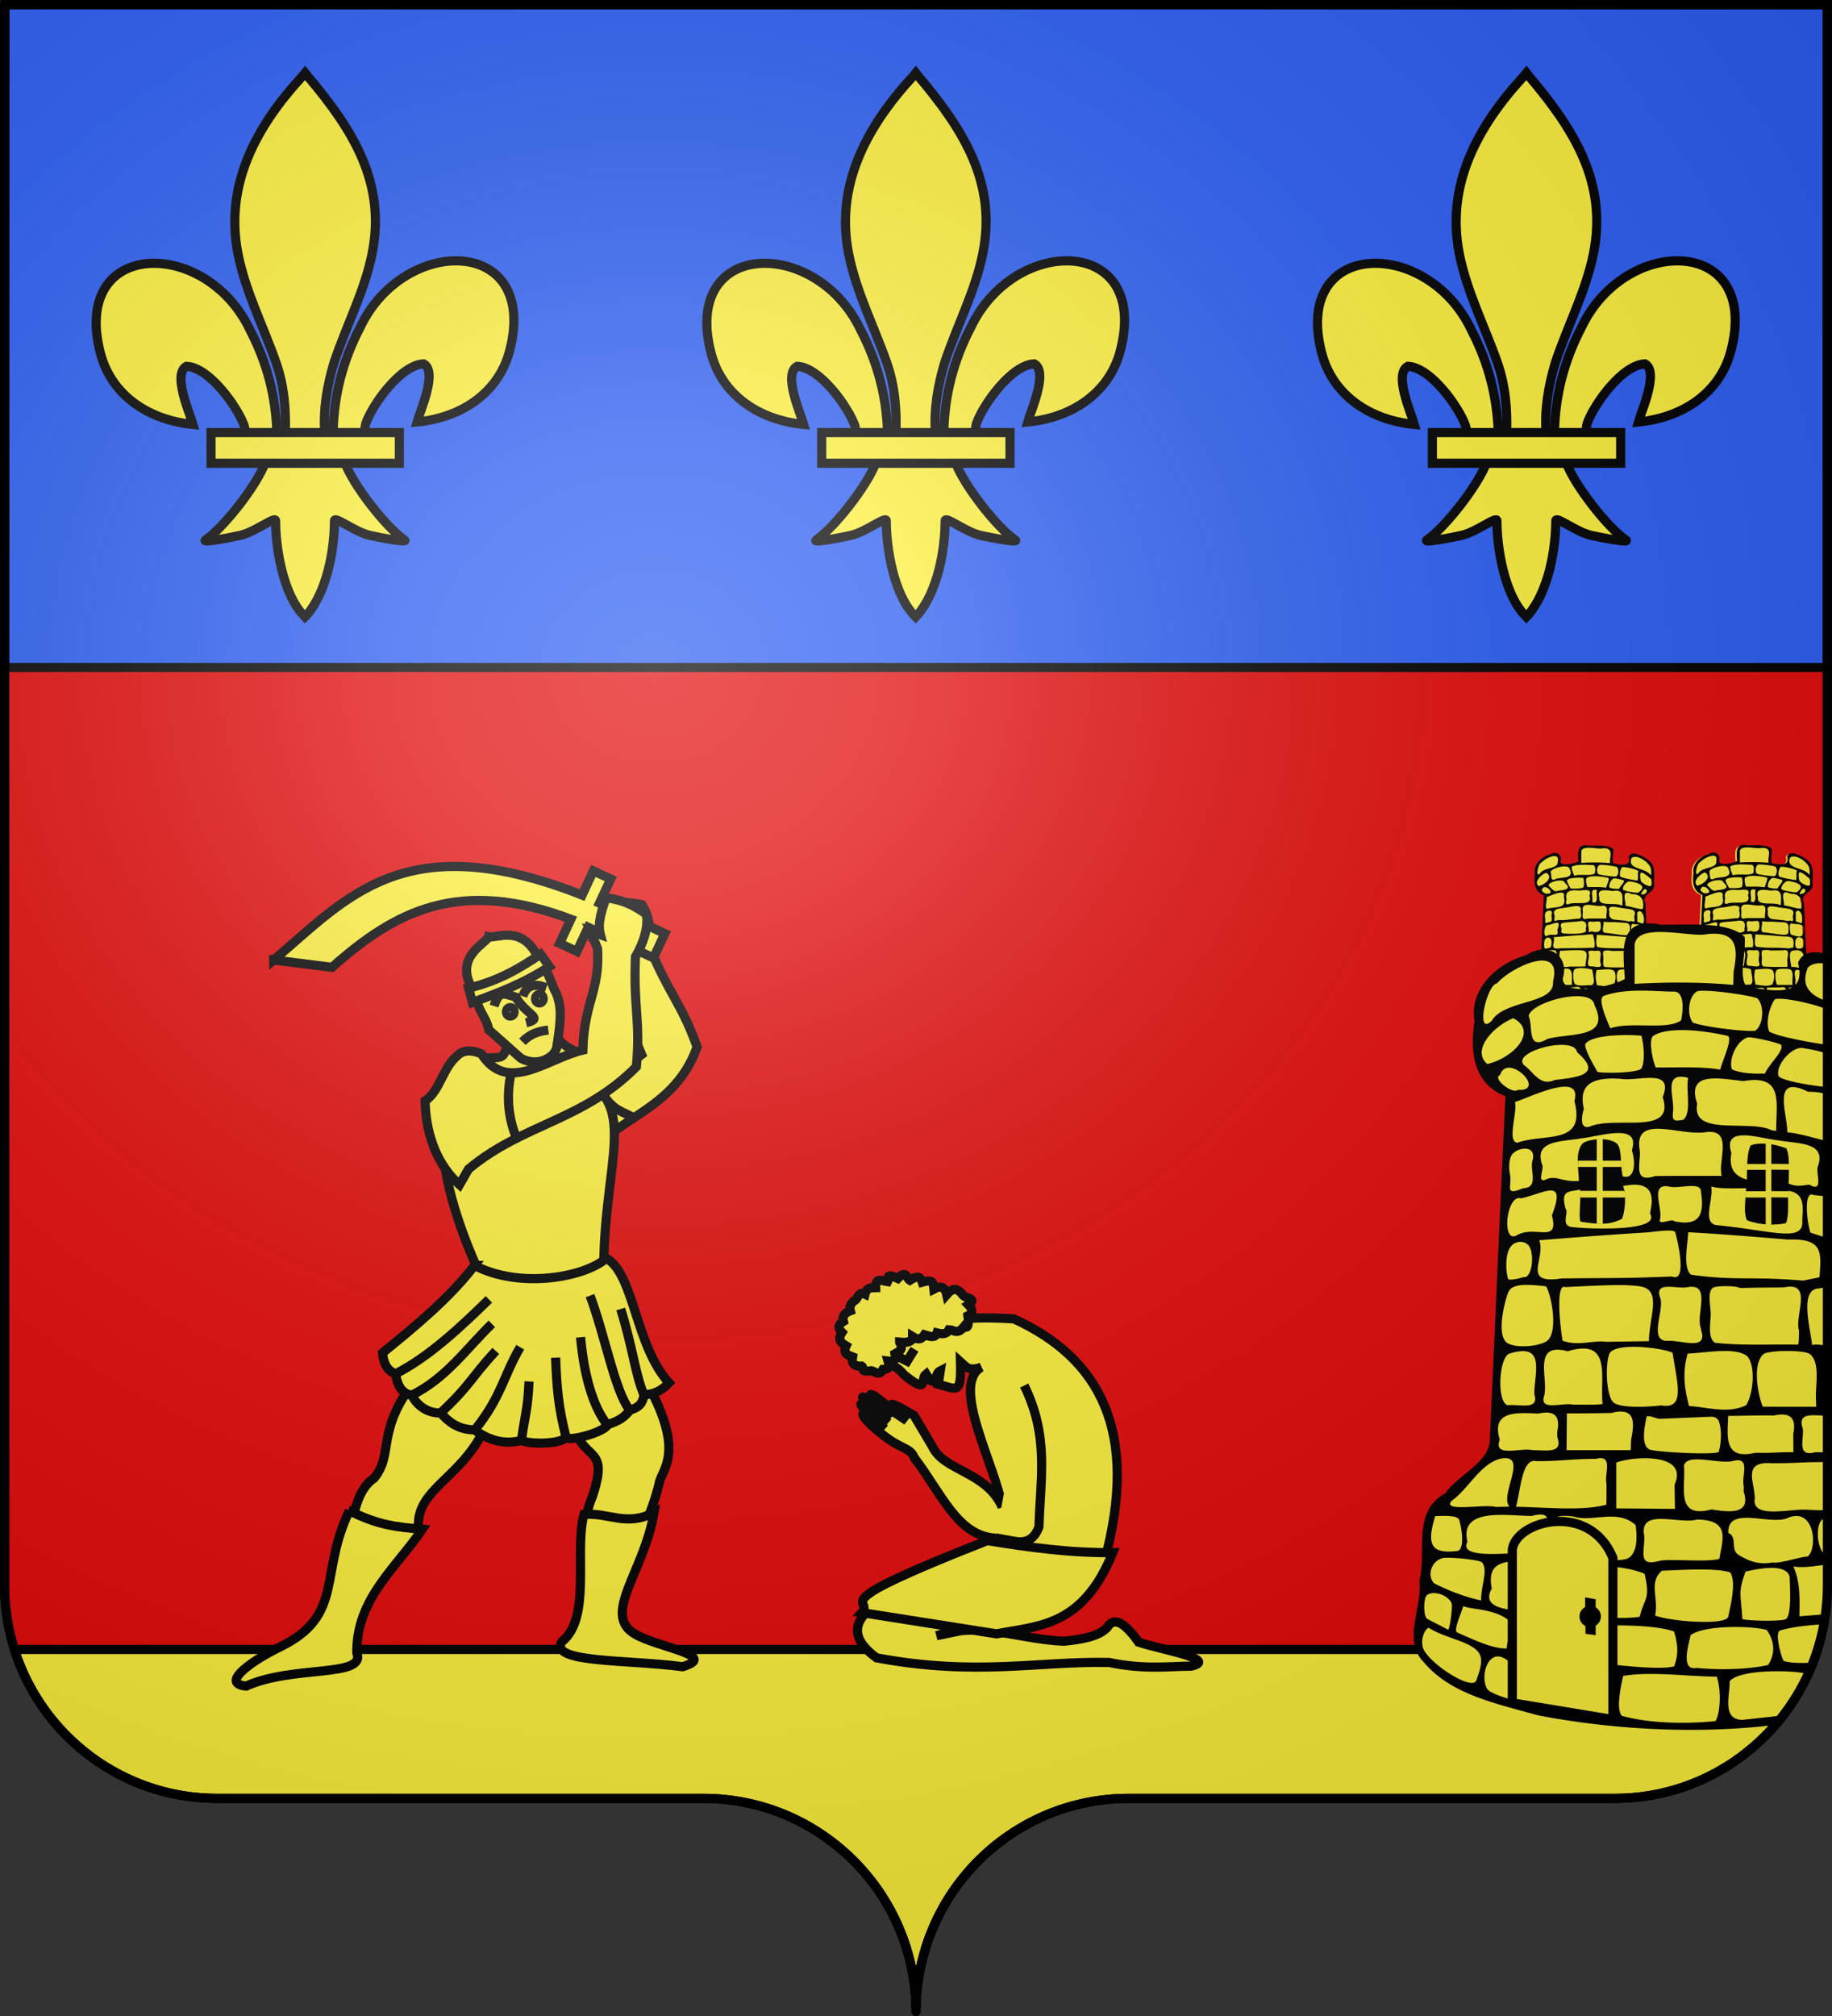 <svg xmlns="http://www.w3.org/2000/svg" xmlns:xlink="http://www.w3.org/1999/xlink" width="600" height="660" version="1.0"><rect width="100%" height="100%" fill="#333333" stroke="none"/><desc>Flag of Canton of Valais (Wallis)</desc><defs><radialGradient xlink:href="#a" id="c" cx="285.186" cy="200.448" r="300" fx="285.186" fy="200.448" gradientTransform="matrix(1.551 0 0 1.35 -227.894 -51.264)" gradientUnits="userSpaceOnUse"/><linearGradient id="a"><stop offset="0" style="stop-color:white;stop-opacity:.314"/><stop offset=".19" style="stop-color:white;stop-opacity:.251"/><stop offset=".6" style="stop-color:#6b6b6b;stop-opacity:.125"/><stop offset="1" style="stop-color:black;stop-opacity:.125"/></linearGradient><clipPath id="b" clipPathUnits="userSpaceOnUse"><path d="M300 650.1c0-38.504 31.203-69.754 69.65-69.754h159.2c38.447 0 69.65-31.25 69.65-69.754V-6.9H1.5v517.492c0 38.505 31.203 69.754 69.65 69.754h159.2c38.447 0 69.65 31.25 69.65 69.754" style="fill:none;fill-opacity:1;fill-rule:nonzero;stroke:#000;stroke-width:3;stroke-linecap:round;stroke-linejoin:round;stroke-miterlimit:4;stroke-dasharray:none;stroke-dashoffset:0;stroke-opacity:1"/></clipPath></defs><g style="display:inline"><path d="M300 658.5c0-38.505 31.203-69.754 69.65-69.754h159.2c38.447 0 69.65-31.25 69.65-69.754V1.5H1.5v517.492c0 38.504 31.203 69.754 69.65 69.754h159.2c38.447 0 69.65 31.25 69.65 69.753" style="fill:#e20909;fill-opacity:1;fill-rule:nonzero;stroke:none;stroke-width:5;stroke-linecap:round;stroke-linejoin:round;stroke-miterlimit:4;stroke-dashoffset:0;stroke-opacity:1"/><path d="m1.627 1.486-.14 217.028h597.026V1.485z" style="opacity:1;fill:#2b5df2;fill-opacity:1;fill-rule:evenodd;stroke:#000;stroke-width:2.973;stroke-linecap:butt;stroke-linejoin:miter;stroke-miterlimit:4;stroke-dasharray:none;stroke-opacity:1;display:inline"/></g><g style="display:inline"><path d="M300 658.5c0-38.504 31.203-69.754 69.65-69.754h159.2c38.447 0 69.65-31.25 69.65-69.753V1.5H1.5v517.493c0 38.504 31.203 69.753 69.65 69.753h159.2c38.447 0 69.65 31.25 69.65 69.754" style="fill:none;fill-opacity:1;fill-rule:nonzero;stroke:#000;stroke-width:3;stroke-linecap:round;stroke-linejoin:round;stroke-miterlimit:4;stroke-dasharray:none;stroke-dashoffset:0;stroke-opacity:1"/><g style="display:inline"><g style="fill:#fcef3c;stroke:#000;stroke-width:15.411;stroke-miterlimit:4;stroke-dasharray:none;stroke-opacity:1"><path d="M403.115 604.7c1.425-61.957 16.751-119.54 45.29-174.11 74.714-157.185 302.92-153.431 252.615 38.812-18.537 70.84-81.509 112.474-156.319 119.615 5.4-18.665 35.1-84.652 11.124-97.562-38.338 1.449-85.944 67.706-97.392 99.301-1.653 4.536-1.19 9.778-3.036 14.24" style="fill:#fcef3c;fill-opacity:1;fill-rule:evenodd;stroke:#000;stroke-width:15.411;stroke-linecap:butt;stroke-linejoin:miter;stroke-miterlimit:4;stroke-dasharray:none;stroke-opacity:1;display:inline" transform="matrix(.194 0 0 .195 230.917 23.292)"/><path d="M308.077 608.795c-1.425-61.956-16.751-119.54-45.29-174.108C188.073 277.5-40.133 281.255 10.172 473.498c18.537 70.84 81.509 112.474 156.319 119.615-5.4-18.665-35.1-84.652-11.125-97.562 38.338 1.449 85.945 67.706 97.393 99.301 1.653 4.536 1.19 9.778 3.036 14.24" style="fill:#fcef3c;fill-opacity:1;fill-rule:evenodd;stroke:#000;stroke-width:15.411;stroke-linecap:butt;stroke-linejoin:miter;stroke-miterlimit:4;stroke-dasharray:none;stroke-opacity:1" transform="matrix(.194 0 0 .195 230.917 23.292)"/><path d="M351.18 8.543c-78.715 84.85-131.565 182.962-108.782 298.032 12.57 63.483 43.042 122.28 64.532 183.437 13.436 38.37 16.872 78.452 15.28 118.781h66.782c-3.196-40.626 3.807-79.998 15.281-118.781 20.475-61.538 51.626-119.906 64.532-183.437 24.128-118.78-32.507-208.36-108.438-297.657L355.727 3z" style="fill:#fcef3c;fill-opacity:1;fill-rule:nonzero;stroke:#000;stroke-width:15.411;stroke-linecap:butt;stroke-linejoin:miter;stroke-miterlimit:4;stroke-dasharray:none;stroke-opacity:1" transform="matrix(.194 0 0 .195 230.917 23.292)"/><path d="M288.898 655.825c-13.961 39.13-70.888 110.792-101.125 131.218-7.842 5.298 37.487-3.051 57.782-7.5 26.619-5.834 61.217-34.197 60.406-24.187-.076 45.838 12.811 122.324 46.406 157.469l3.182 3.387 3.287-3.387c33.578-39.171 46.238-108.042 46.406-157.47-.811-10.01 33.787 18.354 60.406 24.188 20.295 4.449 65.624 12.798 57.782 7.5-30.237-20.426-87.132-92.088-101.094-131.218z" style="fill:#fcef3c;fill-opacity:1;fill-rule:evenodd;stroke:#000;stroke-width:15.411;stroke-linecap:butt;stroke-linejoin:miter;stroke-miterlimit:4;stroke-dasharray:none;stroke-opacity:1" transform="matrix(.194 0 0 .195 230.917 23.292)"/><path d="M196.906 606.803h317.888v51.503H196.906z" style="fill:#fcef3c;fill-opacity:1;stroke:#000;stroke-width:15.411;stroke-miterlimit:4;stroke-dasharray:none;stroke-opacity:1" transform="matrix(.194 0 0 .195 230.917 23.292)"/></g><g style="opacity:1;fill:#fcef3c;stroke:#000;stroke-width:15.411;stroke-miterlimit:4;stroke-dasharray:none;stroke-opacity:1;display:inline"><g style="fill:#fcef3c;stroke:#000;stroke-width:15.411;stroke-miterlimit:4;stroke-dasharray:none;stroke-opacity:1"><path d="M403.115 604.7c1.425-61.957 16.751-119.54 45.29-174.11 74.714-157.185 302.92-153.431 252.615 38.812-18.537 70.84-81.509 112.474-156.319 119.615 5.4-18.665 35.1-84.652 11.124-97.562-38.338 1.449-85.944 67.706-97.392 99.301-1.653 4.536-1.19 9.778-3.036 14.24" style="fill:#fcef3c;fill-opacity:1;fill-rule:evenodd;stroke:#000;stroke-width:15.411;stroke-linecap:butt;stroke-linejoin:miter;stroke-miterlimit:4;stroke-dasharray:none;stroke-opacity:1;display:inline" transform="matrix(.194 0 0 .195 30.917 23.292)"/><path d="M308.077 608.795c-1.425-61.956-16.751-119.54-45.29-174.108C188.073 277.5-40.133 281.255 10.172 473.498c18.537 70.84 81.509 112.474 156.319 119.615-5.4-18.665-35.1-84.652-11.125-97.562 38.338 1.449 85.945 67.706 97.393 99.301 1.653 4.536 1.19 9.778 3.036 14.24" style="fill:#fcef3c;fill-opacity:1;fill-rule:evenodd;stroke:#000;stroke-width:15.411;stroke-linecap:butt;stroke-linejoin:miter;stroke-miterlimit:4;stroke-dasharray:none;stroke-opacity:1" transform="matrix(.194 0 0 .195 30.917 23.292)"/><path d="M351.18 8.543c-78.715 84.85-131.565 182.962-108.782 298.032 12.57 63.483 43.042 122.28 64.532 183.437 13.436 38.37 16.872 78.452 15.28 118.781h66.782c-3.196-40.626 3.807-79.998 15.281-118.781 20.475-61.538 51.626-119.906 64.532-183.437 24.128-118.78-32.507-208.36-108.438-297.657L355.727 3z" style="fill:#fcef3c;fill-opacity:1;fill-rule:nonzero;stroke:#000;stroke-width:15.411;stroke-linecap:butt;stroke-linejoin:miter;stroke-miterlimit:4;stroke-dasharray:none;stroke-opacity:1" transform="matrix(.194 0 0 .195 30.917 23.292)"/><path d="M288.898 655.825c-13.961 39.13-70.888 110.792-101.125 131.218-7.842 5.298 37.487-3.051 57.782-7.5 26.619-5.834 61.217-34.197 60.406-24.187-.076 45.838 12.811 122.324 46.406 157.469l3.182 3.387 3.287-3.387c33.578-39.171 46.238-108.042 46.406-157.47-.811-10.01 33.787 18.354 60.406 24.188 20.295 4.449 65.624 12.798 57.782 7.5-30.237-20.426-87.132-92.088-101.094-131.218z" style="fill:#fcef3c;fill-opacity:1;fill-rule:evenodd;stroke:#000;stroke-width:15.411;stroke-linecap:butt;stroke-linejoin:miter;stroke-miterlimit:4;stroke-dasharray:none;stroke-opacity:1" transform="matrix(.194 0 0 .195 30.917 23.292)"/><path d="M196.906 606.803h317.888v51.503H196.906z" style="fill:#fcef3c;fill-opacity:1;stroke:#000;stroke-width:15.411;stroke-miterlimit:4;stroke-dasharray:none;stroke-opacity:1" transform="matrix(.194 0 0 .195 30.917 23.292)"/></g></g><g style="opacity:1;fill:#fcef3c;stroke:#000;stroke-width:15.411;stroke-miterlimit:4;stroke-dasharray:none;stroke-opacity:1;display:inline"><g style="fill:#fcef3c;stroke:#000;stroke-width:15.411;stroke-miterlimit:4;stroke-dasharray:none;stroke-opacity:1"><path d="M403.115 604.7c1.425-61.957 16.751-119.54 45.29-174.11 74.714-157.185 302.92-153.431 252.615 38.812-18.537 70.84-81.509 112.474-156.319 119.615 5.4-18.665 35.1-84.652 11.124-97.562-38.338 1.449-85.944 67.706-97.392 99.301-1.653 4.536-1.19 9.778-3.036 14.24" style="fill:#fcef3c;fill-opacity:1;fill-rule:evenodd;stroke:#000;stroke-width:15.411;stroke-linecap:butt;stroke-linejoin:miter;stroke-miterlimit:4;stroke-dasharray:none;stroke-opacity:1;display:inline" transform="matrix(.194 0 0 .195 430.917 23.292)"/><path d="M308.077 608.795c-1.425-61.956-16.751-119.54-45.29-174.108C188.073 277.5-40.133 281.255 10.172 473.498c18.537 70.84 81.509 112.474 156.319 119.615-5.4-18.665-35.1-84.652-11.125-97.562 38.338 1.449 85.945 67.706 97.393 99.301 1.653 4.536 1.19 9.778 3.036 14.24" style="fill:#fcef3c;fill-opacity:1;fill-rule:evenodd;stroke:#000;stroke-width:15.411;stroke-linecap:butt;stroke-linejoin:miter;stroke-miterlimit:4;stroke-dasharray:none;stroke-opacity:1" transform="matrix(.194 0 0 .195 430.917 23.292)"/><path d="M351.18 8.543c-78.715 84.85-131.565 182.962-108.782 298.032 12.57 63.483 43.042 122.28 64.532 183.437 13.436 38.37 16.872 78.452 15.28 118.781h66.782c-3.196-40.626 3.807-79.998 15.281-118.781 20.475-61.538 51.626-119.906 64.532-183.437 24.128-118.78-32.507-208.36-108.438-297.657L355.727 3z" style="fill:#fcef3c;fill-opacity:1;fill-rule:nonzero;stroke:#000;stroke-width:15.411;stroke-linecap:butt;stroke-linejoin:miter;stroke-miterlimit:4;stroke-dasharray:none;stroke-opacity:1" transform="matrix(.194 0 0 .195 430.917 23.292)"/><path d="M288.898 655.825c-13.961 39.13-70.888 110.792-101.125 131.218-7.842 5.298 37.487-3.051 57.782-7.5 26.619-5.834 61.217-34.197 60.406-24.187-.076 45.838 12.811 122.324 46.406 157.469l3.182 3.387 3.287-3.387c33.578-39.171 46.238-108.042 46.406-157.47-.811-10.01 33.787 18.354 60.406 24.188 20.295 4.449 65.624 12.798 57.782 7.5-30.237-20.426-87.132-92.088-101.094-131.218z" style="fill:#fcef3c;fill-opacity:1;fill-rule:evenodd;stroke:#000;stroke-width:15.411;stroke-linecap:butt;stroke-linejoin:miter;stroke-miterlimit:4;stroke-dasharray:none;stroke-opacity:1" transform="matrix(.194 0 0 .195 430.917 23.292)"/><path d="M196.906 606.803h317.888v51.503H196.906z" style="fill:#fcef3c;fill-opacity:1;stroke:#000;stroke-width:15.411;stroke-miterlimit:4;stroke-dasharray:none;stroke-opacity:1" transform="matrix(.194 0 0 .195 430.917 23.292)"/></g></g></g><path d="M4.719 540c8.91 28.243 35.303 48.75 66.437 48.75h159.188c38.447 0 69.656 31.246 69.656 69.75 0-38.504 31.21-69.75 69.656-69.75h159.188c31.134 0 57.527-20.507 66.437-48.75z" style="fill:#fcef3c;fill-opacity:1;fill-rule:nonzero;stroke:#000;stroke-width:3;stroke-linecap:round;stroke-linejoin:round;stroke-miterlimit:4;stroke-dasharray:none;stroke-dashoffset:0;stroke-opacity:1;display:inline"/><g style="stroke-width:3;stroke-miterlimit:4;stroke-dasharray:none"><path d="M256.975 293.663c6.502-.336 10.381 1.274 14.039 3.048 1.405 4.457.6 9.304-1.158 14.32 2.228 16.773 5.273 20.04 6.543 35.362-14.347 20.688-36.306 13.72-51.369 31.597l-7.306 2.547c-7.536-4.637-5.142.864-7.536-11.115 4.187-3.828 3.769-11.627 7.845-16.42 1.471-2.1 3.934-4.102 7.552-3.308 10.768 11.714 21.754-1.054 32.608-5.614-2.362-15.74 2.208-19.685-1.01-33.576l-3.379-5.235 3.484.613c-1.737-3.785-.864-8.03-.313-12.22z" style="fill:#fcef3c;fill-opacity:1;fill-rule:evenodd;stroke:#000;stroke-width:3;stroke-linecap:butt;stroke-linejoin:miter;stroke-miterlimit:4;stroke-dasharray:none;stroke-opacity:1;display:inline" transform="rotate(-15 238.563 527.189)"/><path d="M242.427 353.467c2.42 5.402 2.758 5.453 7.739 9.717" style="fill:none;fill-rule:evenodd;stroke:#000;stroke-width:3;stroke-linecap:butt;stroke-linejoin:miter;stroke-miterlimit:4;stroke-dasharray:none;stroke-opacity:1" transform="rotate(-15 238.563 527.189)"/></g><path d="m253.432 413.406-39.352 1.701c-22.402-47.808-11.52-65.448-6.838-72.394 13.646-2.921 12.742 2.027 15.23-7.546l14.183-3.742c2.631 11.033 19.048 7.194 6.114 15.279 23.93 8.886 10.161 27.984 10.663 66.702zM145.334 309.567l19.11 2.397c20.834-18.552 41.791-29.432 78.225-15.753l-3.685 7.902 5.673 2.646 3.685-7.903 21.368 10.037 3.726-7.989-21.409-9.95 3.686-7.904-5.673-2.645-3.686 7.903c-58.095-22.894-76.888.848-101.02 21.26zM192.318 446.314c-13.921 17.46-7.35 24.618-14.104 32.908-7.31 4.77-7.4 18.58-8.547 23.505l7.692 5.556c4.233-3.155 14.625-6.649 15.386-14.53.402-12.601 18.29-16.252 23.933-37.182zM266.487 446.186c14.59 24.928 5.542 30.251 5.037 35.023-3.267 12.627-6.501 15.558-6.865 20.483l-15.247.419c-1.513-4.061-3.142-8.764.329-16.948 6.246-18.947-4.69-8.999-7.615-28.72z" style="fill:#fcef3c;fill-opacity:1;fill-rule:evenodd;stroke:#000;stroke-width:3;stroke-linecap:butt;stroke-linejoin:miter;stroke-miterlimit:4;stroke-dasharray:none;stroke-opacity:1;display:inline" transform="translate(-55.7 4.72)"/><g style="fill:#fcef3c;fill-opacity:1;stroke-width:3;stroke-miterlimit:4;stroke-dasharray:none"><path d="M211.122 409.56c-7.982 10.482-19.304 19.858-30.13 28.634.22 2.803 1.207 5.743 4.274 6.838.688 4.559 2.453 6.53 5.342 7.051 1.11 2.423 4.357 5.915 9.402 5.77 2.63 2.927 5.668 5.444 11.112 5.556 5.128 3.756 10.257 4.79 15.385 3.419 1.923 1.215 11.967 1.449 14.53-.855 1.908 1.17 12.715-1.94 13.677-4.274 2.422-.932 4.843-1.576 7.265-4.7 1.855-.847 3.933-1.024 4.701-5.13 2.707-.05 5.414-.956 8.12-3.846-11.168-12.367-11.325-35.543-20.514-40.814-6.893 6.142-28.186 10.188-43.164 2.35z" style="fill:#fcef3c;fill-opacity:1;fill-rule:evenodd;stroke:#000;stroke-width:3;stroke-linecap:butt;stroke-linejoin:miter;stroke-miterlimit:4;stroke-dasharray:none;stroke-opacity:1;display:inline" transform="translate(-55.7 4.72)"/><path d="M215.823 420.672c-8.583 8.38-19.365 18.71-30.557 24.36M216.785 428.685c-8.583 8.38-14.878 17.641-26.07 23.292M218.067 437.553c-8.156 8.807-8.254 11.124-17.95 20.193M226.08 436.324c-5.592 9.555-6.116 16.146-14.744 26.925M228.965 447.543c-.463 9.768-1.309 10.59-2.458 19.124M237.672 439.743c.392 9.769.829 15.932 3.42 26.07M245.846 433.065c1.14 12.44 3.927 22.45 8.761 28.741M248.944 419.443c4.88 12.974 8.094 31.104 12.928 37.395M258.988 423.823c3.917 12.547 4.888 21.916 7.585 27.993" style="fill:#fcef3c;fill-opacity:1;fill-rule:evenodd;stroke:#000;stroke-width:3;stroke-linecap:butt;stroke-linejoin:miter;stroke-miterlimit:4;stroke-dasharray:none;stroke-opacity:1;display:inline" transform="translate(-55.7 4.72)"/></g><path d="M170.137 489.863c9.194 4.665 15.486 5.404 23.874 6.044-8.55 12.699-21.638 22.701-21.456 40.494 3.184 8.198-20.852 3.929-36.264 10.88-9.258-.954 3.53-9.241 11.484-12.995 20.732-10.296 12.39-23.874 22.362-44.423z" style="fill:#fcef3c;fill-opacity:1;fill-rule:evenodd;stroke:#000;stroke-width:3;stroke-linecap:butt;stroke-linejoin:miter;stroke-miterlimit:4;stroke-dasharray:none;stroke-opacity:1" transform="translate(-55.7 4.72)"/><path d="M269.91 490.467c-9.194 4.665-14.58-.035-22.967.604-3.236 12.095 2.6 33.883-7.253 41.704-4.091 6.989 21.154 5.741 39.588 8.16 11.978-3.674-7.76-6.22-15.412-10.578-11.365-6.367 2.72-20.247 6.044-39.89z" style="fill:#fcef3c;fill-opacity:1;fill-rule:evenodd;stroke:#000;stroke-width:3;stroke-linecap:butt;stroke-linejoin:miter;stroke-miterlimit:4;stroke-dasharray:none;stroke-opacity:1;display:inline" transform="translate(-55.7 4.72)"/><g style="fill:#fcef3c;fill-opacity:1;stroke-width:3;stroke-miterlimit:4;stroke-dasharray:none"><path d="M213.239 318.825c-3.762 4.936 1.788 8.657 2.53 13.593l10.577 9.368c5.902 3.087 11.656-.72 11.786-4.231 1.436-9.256 1.483-12.802-.302-17.225-2.537-4.194-3.598-14.565-10.482-6.539z" style="fill:#fcef3c;fill-opacity:1;fill-rule:evenodd;stroke:#000;stroke-width:3;stroke-linecap:butt;stroke-linejoin:miter;stroke-miterlimit:4;stroke-dasharray:none;stroke-opacity:1" transform="translate(-55.7 4.72)"/><path d="M217.51 324.649c1.586-5.191 3.246-4.131 7.135-2.908 3.311 5.778 9.47 6.898 3.344 8.36" style="fill:#fcef3c;fill-opacity:1;fill-rule:evenodd;stroke:#000;stroke-width:3;stroke-linecap:butt;stroke-linejoin:miter;stroke-miterlimit:4;stroke-dasharray:none;stroke-opacity:1" transform="translate(-55.7 4.72)"/><path d="M226.923 321.452c1.612-5.012 5.668-3.53 7.716-2.845" style="fill:#fcef3c;fill-opacity:1;fill-rule:evenodd;stroke:#000;stroke-width:3;stroke-linecap:butt;stroke-linejoin:miter;stroke-miterlimit:4;stroke-dasharray:none;stroke-opacity:1;display:inline" transform="translate(-55.7 4.72)"/><path d="M225.225 325.26a1.496 1.389 0 1 1-2.991 0 1.496 1.389 0 1 1 2.991 0z" style="fill:#fcef3c;fill-opacity:1;fill-rule:evenodd;stroke:#000;stroke-width:3.328;stroke-linecap:butt;stroke-linejoin:miter;stroke-miterlimit:4;stroke-dasharray:none;stroke-opacity:1" transform="matrix(.869 0 0 .935 -27.301 27.139)"/><path d="M225.225 325.26a1.496 1.389 0 1 1-2.991 0 1.496 1.389 0 1 1 2.991 0z" style="fill:#fcef3c;fill-opacity:1;fill-rule:evenodd;stroke:#000;stroke-width:3.328;stroke-linecap:butt;stroke-linejoin:miter;stroke-miterlimit:4;stroke-dasharray:none;stroke-opacity:1;display:inline" transform="matrix(.869 0 0 .935 -17.76 22.833)"/><path d="M226.8 336.346c2.666-2.735 5.41-3.48 8.472-3.84" style="fill:#fcef3c;fill-opacity:1;fill-rule:evenodd;stroke:#000;stroke-width:3;stroke-linecap:butt;stroke-linejoin:miter;stroke-miterlimit:4;stroke-dasharray:none;stroke-opacity:1" transform="translate(-55.7 4.72)"/></g><g style="stroke-width:3;stroke-miterlimit:4;stroke-dasharray:none"><path d="M211.633 320.942c-1.34-.967-1.744-2.853-1.873-3.16-4.716-9.709 5.392-13.813 5.932-15.83 2.402.643 9.602-3.54 15.01 4.558.2.35 3.618 6.333 2.786 4.326" style="fill:#fcef3c;fill-opacity:1;fill-rule:evenodd;stroke:#000;stroke-width:3;stroke-linecap:butt;stroke-linejoin:miter;stroke-miterlimit:4;stroke-dasharray:none;stroke-opacity:1" transform="translate(-55.7 4.72)"/><path d="M210.44 323.464c8.398-3.122 16.795-6.208 25.193-11.748l-2.886-4.051c-7.582 5.108-14.22 8.852-23.59 11.106z" style="fill:#fcef3c;fill-opacity:1;fill-rule:evenodd;stroke:#000;stroke-width:3;stroke-linecap:butt;stroke-linejoin:miter;stroke-miterlimit:4;stroke-dasharray:none;stroke-opacity:1" transform="translate(-55.7 4.72)"/></g><g style="stroke-width:3;stroke-miterlimit:4;stroke-dasharray:none"><path d="M254.148 289.203c6.463.799 10.003 3.057 13.297 5.44.61 4.634-1.024 9.267-3.626 13.901-.72 16.905 1.712 20.652.302 35.962-17.722 17.882-37.062 18.554-55 33.543l-2.918 5.107c-6.616-5.875-11.008-15.256-11.285-27.47 4.787-3.042 5.73-10.795 10.577-14.807q2.72-2.72 7.857-.604c8.57 13.406 21.76 1.397 33.241-1.21.407-15.91 5.593-19.001 4.836-33.24l-2.418-5.743 3.324 1.21c-1.053-4.03.543-8.06 1.813-12.089z" style="fill:#fcef3c;fill-opacity:1;fill-rule:evenodd;stroke:#000;stroke-width:3;stroke-linecap:butt;stroke-linejoin:miter;stroke-miterlimit:4;stroke-dasharray:none;stroke-opacity:1;display:inline" transform="translate(-55.7 4.72)"/><path d="M224.798 367.677q-4.06-9.936-1.71-21.155" style="fill:none;fill-rule:evenodd;stroke:#000;stroke-width:3;stroke-linecap:butt;stroke-linejoin:miter;stroke-miterlimit:4;stroke-dasharray:none;stroke-opacity:1" transform="translate(-55.7 4.72)"/></g><g style="display:inline"><path d="M539.773 294.565c-3.746-.255-6.61 2.584-6.923 5.717-.764 4.004-.127 8.078.059 12.102-4.406 2.522-9.838 3.457-15.045 3.626-2.828.115-6.767-.917-6.782-3.95 1.108-3.14.247-7.566-3.761-8.695-3.683-1.09-6.606 1.562-9.92 2.463-8.166 3.202-14.891 10.7-13.847 18.981.046 3.824-.887 7.747-.212 11.62.523 5.799 4.144 11.561 10.473 13.64-1.884 38.065-3.34 76.153-5.266 114.214-1.344 6.46-8.45 9.802-12.87 14.463a13.9 13.9 0 0 1-4.15 3.773c-5.343 4.399-5.007 11.505-5.073 17.484.147 3.287-.433 6.544-.745 9.771.586 7.642-4.021 15.42-.787 22.856 4.783 7.78 13.968 12.436 23.075 15.34 6.898 2.07 13.813 4.335 21.03 5.37 8.42 1.624 17.345 4.206 25.913 1.81 13.15 1.76 26.137.895 38.705.143 12.942.239 25.074-3 37.323-6.094 10.172-3.052 19.89-8.529 25.68-16.768-1.09-15.003-2.479-29.987-3.88-44.969-6.973-6.746-14.082-13.386-20.85-20.295-1.666-35.917-3.246-71.837-4.867-107.756-1.96-3.172-1.17-7.247 1.752-9.74 3.206-3.221 8.429-5.996 8.11-10.91-.795-8.032 1.835-16.84-2.927-24.193-3.327-4.386-8.694-7.231-13.999-9.416-2.976-1.099-7.56-2.197-9.697.585-1.305 1.461.23 3.393-.212 5.12.052 3.193-3.222 5.573-6.664 5.56-4.021.267-7.962-.596-11.895-1.222-2.782-3.968-.997-8.96-.893-13.335-.017-1.543.718-3.63-1.4-4.327-6.37-3.308-14.118-2.473-21.203-2.56-2.83.277-5.477-.353-8.252-.408" style="fill:#fcef3c;fill-opacity:1;stroke:none;stroke-width:7;stroke-miterlimit:4;stroke-dasharray:none;stroke-opacity:1" transform="matrix(.29 0 0 .29 413.89 191.5)"/></g><g style="fill:#fcef3c;fill-opacity:1"><path d="M361.557 511.702c11.976-43.461-1.653-67.17-29.489-79.919-20.703-1.384-20.555 2.366-35.472-1.691-2.302 5.763-4.726 9.556-6.684 12.18-5.757 7.716.373.493 6.12 7.767 8.359 6.714 5.18 1.5 7.263-.2 3.389 5.667 2.617-.129 4.672-1.125l-.686 4.438c6.345 1.79 7.57 3.436 7.286-7.339 1.874 1.664 2.58 3.271 6.817 1.783-10.233 5.836 4.752 32.437 6.838 45.729-5.31-11.716-19.181-11.687-22.875-19.81l-6.005-10.123c-10.462-6.163-8.399-3.814-2.318 1.726l-4.26-2.831c-7.26-6.87-12.311-9.188-1.032 1.948-7.637-7.06-15.885-11.694-.82 1.548-9.051-7.532-14.101-9.518-1.073 2.027-9.528-8.544-9.46-4.839-.922 1.742 6.213 5.046 9.21 4.274 10.503 7.653 9.15 11.998 14.145 25.611 26.665 26.377l-5.128 6.41z" style="fill:#fcef3c;fill-opacity:1;fill-rule:evenodd;stroke:#000;stroke-width:3;stroke-linecap:butt;stroke-linejoin:miter;stroke-miterlimit:4;stroke-dasharray:none;stroke-opacity:1"/><path d="m294.075 444.12 3.022 1.512 2.418-3.929M326.071 503.462l6.649 1.208c3.206.451 5.954-.471 7.555-4.835.483-16.202 3.346-29.51-4.835-46.236" style="fill:#fcef3c;fill-opacity:1;fill-rule:evenodd;stroke:#000;stroke-width:3;stroke-linecap:butt;stroke-linejoin:miter;stroke-miterlimit:4;stroke-dasharray:none;stroke-opacity:1"/></g><path d="M288.599 524.011c-8.732 5.53-11.267 11.599-1.511 18.736 32.825 6.097 52.587 1.04 76.154 1.511 11.683 2.442 19.886 1.215 26.895 1.209 9.425-2.216-10.859-5.641-17.225-7.857-5.171-7.287-8.322-8.008-10.275-4.835-2.761 2.99-8.258 3.93-14.203 4.533-14.911-.622-27.039-6.528-41.703-1.813l30.824-6.347z" style="fill:#fcef3c;fill-opacity:1;fill-rule:evenodd;stroke:#000;stroke-width:3;stroke-linecap:butt;stroke-linejoin:miter;stroke-miterlimit:4;stroke-dasharray:none;stroke-opacity:1"/><path d="M323.352 504.368c13.7 2.238 27.399 4.082 41.099 3.929-9.924 24.368-24.284 23.896-38.077 26.593l-44.121-6.95c4.368-4.747-14.45-1.765 41.099-23.572zM294.643 439.396c1.47 2.669-.292 3.03-1.511 3.777.513 2.581-.799 2.609-2.267 2.418.8 2.8-.511 2.648-1.662 2.72-1.259 2.282-2.518.76-3.777.453-4.08.503-2.309-.943-3.173-1.511-2.867.155-3.361-1.174-3.022-3.022-1.549-.607-3.299-1.069-2.116-3.627-1.546-.914-2.971-1.888-1.36-4.381-1.266-1.21-1.494-2.418.454-3.627-.42-1.55.269-2.73 2.266-3.475q-.604-2.116 1.813-3.626c.814-.928 1.1-2.735 3.022-1.814.603-2.372 2.1-2.062 3.476-2.115-.1-3.543 2.107-2.225 3.928-1.964.51-.963-.866-3.09 3.324-1.058 2.894-2.967 2.846-.05 3.929.604 1.628-1.005 3.24-1.937 4.08.605 4.056-1.203 3.576.77 3.777 2.266 2.503-1.362 3.74-.445 4.231 1.813 2.592-3.014 4.03-1.414 5.44.303.89.915 4.708 1.032 1.662 3.022 1.532 1.604 1.54 2.827-.151 3.626.307 2.756.09 4.335-1.21 3.475-2.29 2.871-3.42 1.094-4.986 1.058-.813 1.593-2.32 1.452-3.928 1.058-.569 1.802-2.356 1.167-4.1.619-1.303 1.97-2.606 1.393-3.908.59-.01 1.77-1.818 2.044-4.231 1.813z" style="fill:#fcef3c;fill-opacity:1;fill-rule:evenodd;stroke:#000;stroke-width:3;stroke-linecap:butt;stroke-linejoin:miter;stroke-miterlimit:4;stroke-dasharray:none;stroke-opacity:1"/><path d="M579.225 281.201q-.016.623-.033 1.247c-3.106-.276-6.24-.27-9.356-.098v-3.387c-.206-2.528 4.78-1.118 6.603-1.283 3.19-.492 3.223 1.304 2.786 3.521m-22.95 4.658c-1.583 1.53-.467-3.454.506-3.547 1.275-1.505 6.273-3.921 5.312-.18.196 2.202-4.6 1.676-5.819 3.727m36.332-1.498c.062.502.23 1.836-.036 2.026-1.835-2.589-7.806-1.764-6.307-5.576 1.593-1.52 6.018 1.456 6.343 3.55m-25.08 2.205c-.707-1.633-1.127-2.9-.59-3.085 2.255-.782 4.927-.382 6.607-.396.933-.008.961 1.395.7 2.727-1.334.97-4.732.079-6.717.754m13.932-2.844c.734.659.58 2.638-.221 3.09-1.219.061-4.643-.36-5.856-.772-.637-.712-.438-2.581.406-2.982.633-.227 4.933.341 5.671.664m-19.874 3.844c-2.025 1.164-1.343-1.167-1.798-2.155.215-1.392 6.035-2.858 6.24-1.035 1.57 3.17-2.222 2.607-4.442 3.19m26.96-2.461c-.437.341.114 2.869-.458 3.019-1.076-.13-4.667-.744-5.484-1.252-.363-.85.017-2.333.53-3.056.809-.285 5.051.704 5.413 1.289m-32.68 4.85c-1.546-1.308.575-3.586 2.452-4.346 2.4 1.235.058 3.746-2.451 4.345m36.873-2.216c.027.623.288 1.704-.185 2.18-.622.217-2.477-.58-3.166-1.53-.268-.435-.439-2.376-.12-2.762.61-.409 2.506 1.294 3.471 2.112m-14.116-.464c.597.141-.414 2.22-.666 3.204-2.02-.322-4.076-.177-6.116-.204-.326-.754-.704-2.702-.219-3.005 1.553-.972 5.314-.393 7 .005m-8.169 3.132c-.557.395-3.284.441-4.135.299-.34-.593-1.264-2.175-1.159-2.647.639-.964 4.404-.906 5.325-.787.337 1.44.263 2.68-.031 3.135m11.747.45c-.997.025-2.242.005-3.129-.395-.341-.823.382-2.731 1.514-3.036.382-.06 2.772.466 3.147.71.315.56-1.164 1.81-1.532 2.721m-19.962.613c-1.303.6-1.933-.637-2.73-1.29-1.847-1.279 4.608-3.046 4.873-1.34 2.513 2.155.019 2.363-2.143 2.63m26.15.666c-.525.06-4.601-.529-4.893-1.036-.372-.955 1.314-2.97 2.409-2.637 1.374.197 3.29.679 3.77 1.537.317.566-.12 1.347-1.286 2.136m-29.632.263c-.516.454-2.46-1.107-1.683-1.402.719-2.21 4.51 1.58 1.683 1.402m31.208.27c-.84.21-.552-.478-.231-.723 1.064-2.365 2.725.234.231.723m-15.496 2.564c-.982.212-1.068.03-.993-.742.19-1.337-1.037-3.872 1.44-3.23-.233 1.244.349 3.238-.447 3.972m-8.904.66c-1.181.31-.566-1.639-.538-1.684-.568-2.397.91-3.034 3.518-2.85 1.625.27 5.066-1.076 3.952 1.738 1.232 3.724-4.528 1.724-6.932 2.797m17.706.005-.015.394-.456-.068c-2.06-1.046-7.632.648-7.027-2.508-1.064-3.12 2.11-2.388 4.375-2.146 3.754-.652 3.143 1.926 3.123 4.328m-24.555 1.517c-1.026-.113.037-2.902-.23-3.862 1.36-.396 6.431-3.002 5.64-.091 1.11 4.242-2.838 3.023-5.41 3.953m31.254-.015c-1.168.299-3.905-.833-5.652-.973.041-1.653-1.567-5.606 1.968-3.844 3.459-.02 4.115 2.193 3.684 4.817m-15.331 3.16c-1.2 0-1.653.002-2.852.013-2.24.758-1.281-1.394-1.475-2.518-.538-3.438 3.907-1.215 6.341-1.65 2.558-.274 1.063 2.7 1.44 4.154zm-12.999.678c-1.104.565-.35-1.288-.572-1.743-.806-2.312 1.757-2.158 3.687-2.491 1.858-.196 5.68-1.527 4.817 1.127.462 1.465.142 2.811-.86 2.465l-4.165.443c-1.601.113-2.008-.131-2.907.199m25.572-1.55c-.215.515.593 2.53-.79 1.704-.687.056-1.123.242-1.974-.097l-3.97-.387c-1.067-.304-1.747-.992-1.459-2.514-.884-2.683 2.646-1.391 4.506-1.197 1.925.337 4.524.156 3.687 2.49m-27.941 2.04c-1.77.73-1.104-.066-1.235-1.197-.153-.68-.15-1.691.26-2.095.67-.66 2.3-.753 1.838.727-.238.888.635 2.508-.863 2.564m30.883.175c-.049.716-1.424-.207-1.989-.214l-.024-3.07c1.385-1.705 2.686 1.832 2.013 3.284m-16.613 2.942c-.09-.28-1.504.45-1.302-.145.312-1.04-1.05-3.511.908-3.124.915.24 3.011-.545 2.987.506.292 1.969.009 3.347-2.593 2.763m-9.709.558c-1.019-.177-.216-1.387-.544-1.728-.494-1.821.313-1.575 1.379-1.817l4.068-.338c2.401-.484 3.084.454 2.553 2.596 1.192 1.85-6.428 1.44-7.456 1.287m21.907-.61c.174 2.152-2.892.933-8.158.435-1.373-.241-.219-2.538-.487-3.663.729.22 2.002.18 3.312.167l3.984.243c1.74.213 1.36 1.799 1.349 2.818m-27.094 1.408c-1.466.815-.965-3.954.407-3.51 2.27-.493 4.335-2.033 2.937 1.612.727 2.77-1.632.86-3.344 1.898m31.706-.254c-.236 1.257-2.837.328-3.845-.014-.388-1.266-.591-4.013.283-3.564 2.847.378 4.833-.165 3.562 3.578m-27.452 4.336c-3.853.591-1.445-1.885-2.111-3.622a531 531 0 0 1 10.338-.75c1.21-.143 2.487-.3 2.57.005.238.882 1.153 4.778-.304 4.183-5.136.197-4.564.108-10.493.184m24.472-.113-1.536.316c-5.174-.425-6.4.04-10.666-.562-.75-.739-.327-2.657-.244-4.022 3.167.166 6.326.444 9.486.695 3.292-.108 3.136 1.144 2.96 3.573m-28.105-.016c-.35.15-1.283.318-1.416.196-.215-.556-.358-2.338.254-3.107.322-.405.964-.604 1.51-.24.844.563.528 3.395-.348 3.151m31.248-2.647c.489.923.085 1.67.016 2.595-.545.511-1.65.638-2.148.24-.625-.498-.5-2.276-.124-2.972.572-.887 1.733-.56 2.256.137m-14.384 7.52.003.13c.71 2.06-1.894.943-3.215 1.044-1.839-.001-.137-3.097-.698-4.2-.433-1.488 1.636-.691 2.62-.885 2.36-.45.74 2.72 1.29 3.91m-9.025 1.265c-1.192-.18-2.625.447-4.104-.11-.23-1.31-.67-5.471.24-5.078 3.779-.187 5.677-.279 7.06-.077 2.166.298.944 2.745.886 5.204zm18.33-1.047c-.032.437.014.885-.083 1.317-2.559-.055-5.465.108-7.901-.182-.57-.39-.489-1.362-.414-2.328.115-.931-.402-2.412.232-2.892.35-.195 2.173-.207 2.55.033 2.527-.064 1.815-.028 4.188-.06 2.813-.606.959 2.727 1.428 4.112m-24.033 1.042c-.995.54-3.131.577-3.729.055-.9-.788-.237-3.7.184-4.753.354-.886 1.979-.737 3.576-.56.503.77 1.259 4.56-.03 5.258m29.382-.534c.795 2.066-3.064.538-4.125.845.002-.98-1.33-5.31.621-5.358 3.751-.788 3.679 1.966 3.504 4.513m-23.986 6.44c-.924.11-1.862.036-2.79.061-.944-.246-3.204.65-2.764-.796.46-1.663-1.174-5.18 2.243-4.27 4.266-1.287 3.03 2.515 3.31 5.005m-6.471-1.283-.004.154-.004.177c.517 1.587-1.423.942-2.52 1.062-1.052-.277-.847-4.525.158-4.891 3.292-1.02 2.484 1.48 2.37 3.498m13.11-3.586c.424 2.879 1.252 5.382-1.063 5-1.689.182-4.022.238-4.576-.319-.733-.736-.758-4.182-.253-4.733.805-.877 4.686-.451 5.892.052m13.59 3.974.032 1.15c-1.688-.004-3.377.01-5.065-.012-.368-.798-1.11-4.038.102-5.004.556-.337 3.722-.393 4.351.01.883.685.638 2.366.58 3.856m4.053 1.041v.157h-.154c-.946-.263-3.171.635-2.955-.684.496-1.36-1.401-4.856 1.289-4.21 3.036-.668 1.193 3.213 1.82 4.737m-10.674-.034c-1.748.848-3.73.155-5.41.078-.44-1.734-.644-3.096-.13-4.971 1.735-.077 4.627-.659 5.678.274.814.975.515 3.676-.138 4.619m-10.902 3.254-.034 1.005h-6.087l.03-3.486c2.045.003 2.155-.006 4.2-.037 2.269-.588 2.24.817 1.89 2.518m-7.007-.735.004.502c.587 1.624-1.12 1.224-2.358 1.238-1.104-.274-3.756.755-3.096-.997-.8-2.656 1.394-2.6 3.644-2.464 1.658-.384 2.091.343 1.806 1.721m15.292-1.115c.332.894.283 2.052.035 2.998-.094.355-6.094.044-6.589-.214-.734-.383-.544-1.852-.243-3.135.443-.076.892.263 1.343.232l4.827-.2c.533.083.422.19.627.32m13.482 2.698.015.175.015.176h-4.338c-1.796.492-1.045-1.263-1.175-2.241-.563-1.6 1.04-1.236 2.266-1.216 2.805-.556 3.645.696 3.217 3.106m-6.389-1.385.015 1.736c-1.845-.005-1.757.094-3.602.052-3.043.733-2.645-1.571-2.586-3.494 2.101-.012 2.267-.058 4.367-.044 1.656-.351 2.094.377 1.806 1.75m-17.713 4.714c-.002.667.004 1.334-.014 2.001-2.875.75-7.086.036-10.472.22-.997-.332-5.201.535-4.199-.588 1.604-1.153 2.65-3.421 4.554-3.98 3.23-.7-.853 4.44 1.465 4.798.517-1.437.545-4.958 2.034-4.578 2.293 0 3.343-.222 5.637-.222 1.703-.437.755 1.485.995 2.35m28.333 2.355c-1.026.028-2.052.032-3.079.036-2.56.718-2.21-1.423-2.322-3.103-1.322-1.8 1.7-1.925 2.342-.768.37 1.033 4.962 3.649 3.059 3.835m-21.88-2.246.04 2.288q-2.783-.029-5.568-.05v-4.342c1.425-.567 6.926-1.028 5.529 2.104m12.139 2.355c-1.55.023-4.842.782-4.525-1.038 0-1.562-1.244-3.567 1.617-3.36 2.625 0 2.514-.11 5.139-.11 1.668.313 1.188 1.956 1.395 3.483-.13 1.447-2.376 1.015-3.626 1.025m-5.575-2.27v.58c.678 2.097-1.171 1.986-3.06 1.671-3.475.926-2.416-2.17-2.606-4.133.268-1.27 3.292-.115 4.67-.467 1.705-.437.756 1.484.996 2.349m-29.27 2.89c1.383-.069 2.175-.005 2.288.374.29.975.505 2.843-.203 2.93-1.162.143-1.848-.01-2.163-.364-.576-.648-.212-1.902.078-2.94m46.732 3.513c-3.105.887-2.357-1.381-2.722-3.375 2.956-.942 2.696 1.444 2.722 3.375m-37.015.025c-1.143-.366-7.684.861-6.651-1.113-.786-3.272 3.717-2.46 6.081-2.445 2.941-.741.635 1.852.57 3.558m1.478.104c-.643-1.882-1.311-4.085 1.956-3.603 1.755.573 4.133-.774 5.86.804.178 1.187.155 2.616-.677 3.126-.887.543-5.825-.073-7.139-.327m28.021.08-.47.012-.443.012c-2.19 1.21-2.542-3.53-1.266-3.554 1.082.053 6.22-1.324 6.185 1.346 1.6 2.917-2.033 2.013-4.006 2.185m-3.91.113c-.594-.013-2.705.708-3.288.556-1.351.248-2.332-.16-3.246-.726-.8-.496-.058-1.668-.961-2.076-.106-2.553 3.71-.795 5.487-1.356 2.744-1.313 3.017 2.941 2.008 3.602m-8.343.199c-.87.358-4.575-.001-5.62.188-2.12.593-1.495-.675-1.5-2.298-.581-2.79 3.309-1.106 5.004-1.605 3.17.045 2.415 1.873 2.116 3.715m-6.102 5.382c.362-1.64-.645-3.176.664-4.247 1.215-.03 5.22-.322 6.466.174.633.946-.062 3.468-.183 4.17-.15.883-5.546.472-6.947-.097m-16.5-1.426c-1.526-.316-3.123-.94-4.453-1.623-.708-.727-.274-2.087.779-2.385.501-.141 3.292.121 3.734.38.65.664-.1 2.34-.06 3.628m38.206.118c-.711.31-.323-1.064-.563-1.32-1.889-3.339 2.533-2.166 4.796-2.413 1.34 2.71-2.256 2.776-4.233 3.733m-30.671-.211c-.02.453.039.987-.033 1.391-1.945-.565-8.023.329-6.49-2.424-.65-3.246 2.353-2.543 4.93-2.409 3.423-.747 1.215 1.774 1.593 3.442m24.4 1.461q-.871.066-1.743.139c.018-1.608.114-3.216-.584-4.741 2.147.474 6.991-1.66 6.918 1.145 2.091 3.299-2.14 3.205-4.591 3.457m-16.898.185c-1.935.279-4.227-.116-4.67.082-2.866.66-1.917-3.017-1.516-4.518 1.59-.653 4.96-.38 6.654.358.571 2.457-.006 2.217-.468 4.078m13.883.215c-.402.242-3.605.174-4.148-.004-.109-2.323-.453-2.427.315-4.503 1.598-.363 3.843-.723 4.18.49.021.93.207 3.562-.347 4.017m-31.714-1.479c.092.312-.14 2.205-.32 2.493l-1.983-1.022c-.385-.2-.387-1.95-.05-2.251.584-.495 2.028-.04 2.353.78m45.417 1.695c-.242.506-1.175.568-1.625.916-.256-.373-1.091-1.808-.61-2.324.604-.648 1.136-.947 2.176-1.194.287.748.406 1.874.059 2.602m-39.88.026c.552.531-.343 1.697-.305 2.544-1.24.025-2.632-.597-4.687-1.506-.415-.184.306-1.641.561-2.53.463.36 3.086.2 4.431 1.492m32.975 2.778c-.523.267-1.104-2.397-.819-2.62 1.36-1.066 3.804-1.144 4.731-1.232 1.545 2.88-1.386 3.085-3.912 3.852m-26.693.664c-.04.097.06.335-.157.254-1.602-.07-5.253.114-5.428-1.178-.114-1.182.026-2.08.627-2.49.822-.405 3.622-.04 4.552.327.876.523.884 1.64.406 3.087m25.276-.3c-1.047.759-4.325.97-5.588.595-.233-.296-.903-2.723-.36-2.895 1.687-.533 4.903-.663 5.69-.605.425 1.202.69 2.362.258 2.905m-24.103-2.548c.344-.3 5.928-.43 8.092.333.602 1.892.189 2.715.027 3.305-1.498.466-7.338-.347-8.108-.443-.564-.07-.19-2.48-.011-3.195m16.89.203s1.298 1.56.124 3.318c-3.157.677-6.782.274-6.782.274-1.617.312-.652-2.494-.571-3.1 1.336-1.027 6.134-.878 7.229-.492m-27.539 4.763c-.395 1.144-5.1-1.985-5.12-3.336-.102-.535.124-1.365.571-1.652 1.694 1.067 4.247 1.318 4.862 2.52.288.563.094 1.338-.313 2.468m39.113.634c-.962.587-.456-2.587-.84-2.99 1.545-.008 4.793-3.05 5.23-2.011.754 2.425-2.539 3.859-4.39 5.001m-32.868-1.402c.209.454.225 2.84-.221 3.14-.627.032-4.648-.876-5.025-1.593-.694-1.357.227-3.958 1.874-2.713 1.352.296 2.883.357 3.372 1.166m26.787 3.33c-1.337.305-.38-2.305-.646-3.196.666-.626 4.592-1.828 5.021-.983 1.854 3.242-1.777 3.383-4.375 4.178m-10.233-2.906c.472 1.358.316 3.55-.123 4.208-2.012.232-5.903.338-8.897-.5-.48-.685-.186-2.233.14-3.775 2.59-.457 6.04.046 8.88.067m-10.184 3.581-.381.185c-1.88-.05-4.336.06-5.135-1.109-.289-.641-.197-2.683.32-3.245.841-.57 3.285.35 4.346.06 1.73.034.825 2.89.85 4.11m18.845-3.812c.155 2.41.96 3.772-2.385 3.908l-3.87.422c-1.953-.065-1.141-2.352-1.179-3.667.968-1.189 6.305-1.065 7.434-.663m3.678 3.419c3.732-.82 7.356-2.498 9.431-5.474-.313-4.387-.72-8.773-1.134-13.154-1.948-1.894-4.084-3.88-6.035-5.872-.48-10.392-.94-20.785-1.407-31.177-1.506-2.827 2.834-3.295 2.87-5.814-.297-2.837.87-6.37-2.075-8.392-1.402-1.085-5.405-3.29-6.274-.982.801 3.225-2.14 2.737-4.896 2.25-.774-1.022-.005-3.26-.178-4.723-1.545-1.515-5.485-1.095-7.954-1.15-4.164-.814-3.546 2.64-3.407 5.137-.85.617-5.89 1.82-5.882-.038.65-2.072-1.299-3.584-3.48-2.21-2.936.851-5.411 3.358-4.887 6.23-.423 2.717-.244 5.914 2.925 7.15-.52 10.88-.98 21.761-1.483 32.641-.113 2.142-3.04 3.26-4.222 5.01-3.185 1.746-1.743 5.465-2.449 8.255.307 2.527-1.644 5.688.408 7.752 2.588 3.088 6.933 3.931 10.825 5.037 10.77 2.074 22.061 1.723 29.304-.476" style="fill:#000;fill-opacity:1;stroke:none;stroke-opacity:1;display:inline"/><g style="display:inline"><path d="M539.773 294.565c-3.746-.255-6.61 2.584-6.923 5.717-.764 4.004-.127 8.078.059 12.102-4.406 2.522-9.838 3.457-15.045 3.626-2.828.115-6.767-.917-6.782-3.95 1.108-3.14.247-7.566-3.761-8.695-3.683-1.09-6.606 1.562-9.92 2.463-8.166 3.202-14.891 10.7-13.847 18.981.046 3.824-.887 7.747-.212 11.62.523 5.799 4.144 11.561 10.473 13.64-1.884 38.065-3.34 76.153-5.266 114.214-1.344 6.46-8.45 9.802-12.87 14.463a13.9 13.9 0 0 1-4.15 3.773c-5.343 4.399-5.007 11.505-5.073 17.484.147 3.287-.433 6.544-.745 9.771.586 7.642-4.021 15.42-.787 22.856 4.783 7.78 13.968 12.436 23.075 15.34 6.898 2.07 13.813 4.335 21.03 5.37 8.42 1.624 17.345 4.206 25.913 1.81 13.15 1.76 26.137.895 38.705.143 12.942.239 25.074-3 37.323-6.094 10.172-3.052 19.89-8.529 25.68-16.768-1.09-15.003-2.479-29.987-3.88-44.969-6.973-6.746-14.082-13.386-20.85-20.295-1.666-35.917-3.246-71.837-4.867-107.756-1.96-3.172-1.17-7.247 1.752-9.74 3.206-3.221 8.429-5.996 8.11-10.91-.795-8.032 1.835-16.84-2.927-24.193-3.327-4.386-8.694-7.231-13.999-9.416-2.976-1.099-7.56-2.197-9.697.585-1.305 1.461.23 3.393-.212 5.12.052 3.193-3.222 5.573-6.664 5.56-4.021.267-7.962-.596-11.895-1.222-2.782-3.968-.997-8.96-.893-13.335-.017-1.543.718-3.63-1.4-4.327-6.37-3.308-14.118-2.473-21.203-2.56-2.83.277-5.477-.353-8.252-.408" style="fill:#fcef3c;fill-opacity:1;stroke:none;stroke-width:7;stroke-miterlimit:4;stroke-dasharray:none;stroke-opacity:1" transform="matrix(.29 0 0 .29 362.643 191.5)"/><path d="m567.777 309.726-.114 4.305c-10.725-.953-21.55-.933-32.304-.338v-11.696c-.711-8.73 16.5-3.86 22.799-4.428 11.016-1.7 11.127 4.502 9.619 12.157m-79.246 16.085c-5.464 5.283-1.612-11.93 1.75-12.249 4.403-5.197 21.66-13.54 18.341-.623.676 7.604-15.882 5.788-20.091 12.872m125.452-5.173c.215 1.731.792 6.338-.124 6.994-6.337-8.94-26.952-6.09-21.778-19.252 5.502-5.252 20.778 5.025 21.902 12.258m-86.598 7.611c-2.441-5.636-3.89-10.012-2.04-10.653 7.79-2.698 17.016-1.316 22.817-1.365 3.22-.026 3.318 4.815 2.415 9.416-4.605 3.348-16.338.272-23.192 2.602m48.107-9.82c2.533 2.276 2.003 9.11-.766 10.668-4.206.214-16.03-1.24-20.219-2.662-2.2-2.46-1.512-8.914 1.4-10.298 2.187-.785 17.034 1.179 19.585 2.292m-68.625 13.276c-6.993 4.018-4.635-4.031-6.209-7.442.742-4.808 20.839-9.868 21.546-3.573 5.422 10.946-7.672 9.001-15.337 11.015m93.094-8.5c-1.511 1.18.389 9.906-1.584 10.425-3.715-.447-16.117-2.57-18.936-4.324-1.254-2.931.058-8.056 1.832-10.55 2.79-.985 17.439 2.43 18.688 4.45M487.12 339.95c-5.34-4.513 1.982-12.379 8.463-15.005 8.29 4.267.201 12.937-8.464 15.005m127.315-7.65c.091 2.154.992 5.886-.64 7.527-2.149.75-8.554-2.001-10.931-5.281-.925-1.503-1.516-8.203-.414-9.536 2.104-1.413 8.652 4.467 11.985 7.29m-48.742-1.6c2.062.487-1.43 7.665-2.298 11.062-6.973-1.113-14.074-.611-21.118-.703-1.126-2.603-2.431-9.33-.757-10.378 5.364-3.354 18.347-1.357 24.173.019m-28.206 10.813c-1.924 1.364-11.34 1.525-14.279 1.032-1.172-2.046-4.365-7.508-4-9.139 2.205-3.328 15.207-3.127 18.387-2.719 1.161 4.977.906 9.257-.108 10.826m40.561 1.555c-3.443.087-7.74.018-10.803-1.365-1.18-2.84 1.319-9.43 5.228-10.482 1.316-.207 9.57 1.607 10.863 2.45 1.088 1.932-4.016 6.248-5.288 9.397m-68.925 2.117c-4.5 2.073-6.675-2.2-9.43-4.453-6.374-4.418 15.914-10.519 16.827-4.628 8.677 7.44.066 8.16-7.397 9.08m90.292 2.299c-1.813.206-15.888-1.826-16.895-3.579-1.284-3.297 4.537-10.251 8.316-9.104 4.745.68 11.358 2.345 13.018 5.309 1.094 1.954-.413 4.65-4.439 7.374m-102.316.906c-1.784 1.569-8.497-3.82-5.81-4.838 2.48-7.63 15.573 5.455 5.81 4.838m107.758.936c-2.9.725-1.906-1.651-.8-2.5 3.675-8.164 9.411.809.8 2.5m-53.508 8.85c-3.389.732-3.685.102-3.426-2.561.652-4.617-3.583-13.37 4.969-11.15-.804 4.291 1.206 11.178-1.543 13.71m-30.742 2.282c-4.08 1.068-1.954-5.66-1.857-5.818-1.963-8.276 3.14-10.473 12.147-9.84 5.609.93 17.49-3.715 13.645 6 4.253 12.86-15.634 5.955-23.935 9.658m61.135.017-.051 1.36-1.574-.236c-7.116-3.613-26.355 2.237-24.264-8.66-3.673-10.775 7.284-8.244 15.107-7.41 12.963-2.25 10.851 6.65 10.782 14.946m-84.785 5.236c-3.543-.389.127-10.02-.793-13.334 4.694-1.367 22.205-10.365 19.472-.316 3.836 14.649-9.797 10.44-18.68 13.65m107.918-.053c-4.035 1.033-13.486-2.873-19.516-3.357.141-5.71-5.412-19.36 6.794-13.273 11.942-.073 14.21 7.571 12.722 16.63m-52.939 10.91c-4.141.002-5.706.011-9.847.049-7.736 2.618-4.424-4.814-5.093-8.696-1.857-11.872 13.492-4.195 21.896-5.695 8.831-.949 3.67 9.318 4.973 14.343zm-44.882 2.343c-3.813 1.952-1.212-4.448-1.974-6.018-2.786-7.982 6.064-7.452 12.73-8.602 6.413-.676 19.612-5.272 16.631 3.893 1.597 5.059.492 9.706-2.972 8.512l-14.377 1.53c-5.53.388-6.934-.455-10.038.685m88.296-5.352c-.742 1.78 2.047 8.734-2.727 5.883-2.373.194-3.877.836-6.817-.335l-13.708-1.335c-3.684-1.05-6.033-3.423-5.036-8.681-3.055-9.262 9.135-4.802 15.558-4.131 6.647 1.163 15.62.538 12.73 8.599m-96.477 7.042c-6.112 2.526-3.812-.226-4.265-4.129-.528-2.352-.515-5.84.9-7.236 2.315-2.281 7.94-2.6 6.344 2.512-.82 3.064 2.192 8.66-2.979 8.853m106.635.608c-.167 2.472-4.917-.715-6.867-.739l-.084-10.603c4.784-5.886 9.275 6.328 6.951 11.342m-57.362 10.158c-.313-.97-5.194 1.554-4.494-.5 1.077-3.594-3.625-12.124 3.135-10.787 3.157.825 10.396-1.883 10.313 1.747 1.009 6.797.03 11.557-8.954 9.54m-33.523 1.927c-3.52-.611-.746-4.79-1.88-5.969-1.705-6.287 1.081-5.435 4.762-6.27l14.047-1.168c8.29-1.671 10.647 1.565 8.815 8.963 4.115 6.387-22.195 4.968-25.744 4.444m75.641-2.109c.6 7.432-9.987 3.223-28.167 1.503-4.743-.832-.756-8.762-1.685-12.649 2.519.76 6.916.62 11.438.578l13.756.84c6.01.734 4.696 6.211 4.658 9.728m-93.553 4.865c-5.06 2.813-3.33-13.654 1.405-12.12 7.837-1.702 14.97-7.021 10.14 5.564 2.514 9.565-5.634 2.973-11.545 6.556m109.477-.88c-.816 4.343-9.796 1.133-13.277-.047-1.339-4.371-2.04-13.856.98-12.306 9.827 1.304 16.685-.57 12.297 12.354m-94.788 14.975c-13.303 2.04-4.99-6.509-7.29-12.508 11.604-.939 24.073-1.883 35.699-2.59 4.176-.493 8.585-1.033 8.87.016.824 3.046 3.982 16.499-1.049 14.446-17.731.677-15.758.372-36.23.636m84.498-.39-5.302 1.09c-17.864-1.47-22.097.138-36.828-1.942-2.59-2.55-1.13-9.174-.843-13.886 10.935.571 21.842 1.531 32.753 2.398 11.368-.37 10.83 3.95 10.22 12.34m-97.042-.056c-1.207.518-4.43 1.097-4.889.675-.744-1.918-1.237-8.073.877-10.73 1.111-1.395 3.327-2.084 5.217-.823 2.912 1.942 1.818 11.72-1.205 10.878m107.895-9.142c1.688 3.188.294 5.765.057 8.96-1.882 1.767-5.697 2.204-7.42.831-2.157-1.72-1.726-7.862-.427-10.262 1.976-3.065 5.986-1.934 7.79.47m-49.667 25.966.01.447c2.45 7.115-6.538 3.259-11.1 3.607-6.347-.003-.473-10.692-2.41-14.503-1.495-5.136 5.65-2.385 9.047-3.054 8.147-1.554 2.552 9.39 4.453 13.503m-31.162 4.367c-4.113-.618-9.063 1.545-14.17-.38-.79-4.522-2.311-18.889.832-17.533 13.044-.643 19.6-.962 24.376-.266 7.478 1.031 3.259 9.478 3.058 17.971zm63.291-3.615c-.108 1.51.05 3.056-.284 4.548-8.836-.188-18.87.374-27.282-.629-1.971-1.344-1.688-4.701-1.43-8.037.397-3.216-1.387-8.329.8-9.985 1.209-.674 7.506-.715 8.808.113 8.722-.221 6.266-.097 14.458-.206 9.714-2.093 3.31 9.417 4.93 14.196m-82.98 3.599c-3.438 1.863-10.813 1.994-12.877.189-3.106-2.718-.818-12.775.634-16.41 1.224-3.06 6.833-2.547 12.35-1.931 1.735 2.658 4.345 15.74-.107 18.152m101.452-1.843c2.742 7.134-10.58 1.857-14.243 2.918.005-3.387-4.595-18.335 2.143-18.5 12.952-2.724 12.703 6.787 12.1 15.582m-82.823 22.235c-3.19.378-6.427.127-9.634.213-3.258-.85-11.062 2.243-9.542-2.75 1.59-5.743-4.053-17.884 7.744-14.745 14.73-4.441 10.46 8.684 11.432 17.282m-22.344-4.428-.012.532-.015.61c1.788 5.48-4.913 3.252-8.703 3.666-3.63-.957-2.921-15.625.548-16.889 11.367-3.52 8.578 5.11 8.182 12.081m45.269-12.382c1.464 9.938 4.322 18.583-3.67 17.263-5.832.627-13.888.821-15.8-1.1-2.531-2.541-2.618-14.441-.875-16.342 2.78-3.031 16.18-1.56 20.345.18m46.923 13.72.111 3.971c-5.829-.012-11.659.033-17.488-.042-1.269-2.753-3.83-13.942.353-17.276 1.92-1.166 12.852-1.359 15.023.035 3.05 2.364 2.203 8.167 2 13.312m13.997 3.595-.004.544h-.528c-3.269-.91-10.951 2.19-10.205-2.364 1.714-4.694-4.837-16.766 4.452-14.535 10.483-2.307 4.119 11.093 6.285 16.355m-36.858-.119c-6.035 2.93-12.88.536-18.68.27-1.52-5.987-2.222-10.69-.45-17.164 5.993-.265 15.978-2.274 19.609.948 2.808 3.365 1.777 12.692-.48 15.946m-37.643 11.239q-.06 1.734-.117 3.47h-21.017q.053-6.02.103-12.04c7.061.011 7.44-.02 14.5-.126 7.837-2.03 7.737 2.822 6.53 8.696m-24.194-2.538.014 1.73c2.026 5.608-3.868 4.227-8.14 4.277-3.814-.946-12.971 2.607-10.692-3.442-2.76-9.17 4.813-8.978 12.582-8.51 5.726-1.323 7.222 1.186 6.236 5.945m52.801-3.851c1.148 3.085.978 7.086.12 10.352-.321 1.226-21.04.152-22.75-.74-2.533-1.324-1.877-6.393-.839-10.823 1.53-.264 3.08.907 4.637.8l16.667-.69c1.841.285 1.459.653 2.165 1.1m46.554 9.315.051.603.053.609H594.49c-6.2 1.7-3.607-4.362-4.056-7.738-1.943-5.525 3.594-4.269 7.826-4.197 9.685-1.921 12.584 2.4 11.108 10.723m-22.061-4.78.051 5.992c-6.372-.018-6.065.326-12.436.179-10.508 2.531-9.135-5.425-8.93-12.065 7.254-.04 7.826-.2 15.08-.15 5.714-1.214 7.228 1.303 6.235 6.044m-61.163 16.275c-.005 2.303.014 4.607-.049 6.91-9.925 2.592-24.464.125-36.158.756-3.442-1.144-17.959 1.852-14.497-2.029 5.539-3.981 9.147-11.811 15.724-13.738 11.156-2.422-2.945 15.33 5.059 16.564 1.785-4.962 1.881-17.12 7.022-15.809 7.92 0 11.544-.763 19.463-.763 5.883-1.51 2.608 5.124 3.436 8.11m97.83 8.13c-3.541.098-7.085.112-10.628.127-8.838 2.476-7.63-4.914-8.02-10.715-4.565-6.219 5.87-6.648 8.088-2.653 1.28 3.569 17.132 12.6 10.56 13.241m-75.545-7.753.138 7.9a8445 8445 0 0 0-19.226-.172v-14.992c4.92-1.96 23.912-3.551 19.088 7.264m41.912 8.13c-5.35.082-16.72 2.7-15.624-3.584 0-5.394-4.294-12.315 5.583-11.6 9.064 0 8.68-.382 17.743-.382 5.76 1.081 4.103 6.756 4.818 12.026-.451 4.999-8.204 3.506-12.52 3.54m-19.25-7.838v2c2.34 7.244-4.043 6.86-10.567 5.773-11.999 3.196-8.342-7.491-8.998-14.27.926-4.383 11.37-.398 16.13-1.612 5.882-1.51 2.607 5.124 3.435 8.11m-101.065 9.977c4.776-.235 7.51-.015 7.899 1.293 1.001 3.369 1.745 9.817-.7 10.118-4.014.495-6.38-.035-7.468-1.258-1.988-2.235-.733-6.566.27-10.153m161.359 12.131c-10.72 3.063-8.138-4.767-9.397-11.653 10.207-3.252 9.306 4.986 9.397 11.653m-127.808.09c-3.947-1.264-26.533 2.972-22.966-3.847-2.714-11.295 12.834-8.49 20.998-8.44 10.156-2.56 2.194 6.393 1.968 12.286m5.104.358c-2.222-6.5-4.527-14.106 6.753-12.442 6.061 1.98 14.273-2.671 20.233 2.775.616 4.1.537 9.035-2.336 10.796-3.061 1.876-20.112-.254-24.65-1.13m96.753.278-1.625.039-1.527.04c-7.564 4.18-8.78-12.188-4.372-12.27 3.736.181 21.474-4.573 21.355 4.647 5.525 10.073-7.018 6.95-13.831 7.544m-13.502.387c-2.05-.043-9.338 2.445-11.35 1.92-4.668.858-8.054-.55-11.21-2.506-2.765-1.715-.2-5.76-3.32-7.168-.363-8.815 12.81-2.746 18.946-4.684 9.476-4.534 10.42 10.156 6.934 12.438m-28.805.687c-3.004 1.237-15.8-.004-19.408.65-7.32 2.046-5.16-2.332-5.177-7.934-2.008-9.632 11.423-3.821 17.277-5.542 10.948.153 8.34 6.465 7.308 12.826m-21.07 18.585c1.25-5.666-2.226-10.969 2.292-14.667 4.194-.101 18.02-1.11 22.326.603 2.185 3.265-.215 11.974-.63 14.4-.523 3.048-19.151 1.628-23.988-.336m-56.976-4.926c-5.266-1.092-10.782-3.247-15.372-5.603-2.444-2.51-.947-7.207 2.687-8.234 1.733-.489 11.368.418 12.894 1.308 2.248 2.297-.344 8.086-.21 12.53m131.922.409c-2.454 1.07-1.115-3.673-1.944-4.56-6.521-11.527 8.749-7.478 16.562-8.33 4.624 9.357-7.791 9.586-14.618 12.89m-105.902-.73c-.066 1.566.135 3.41-.115 4.806-6.715-1.953-27.7 1.133-22.408-8.373-2.244-11.207 8.124-8.78 17.023-8.317 11.818-2.58 4.195 6.124 5.5 11.884m84.25 5.047c-2.006.153-4.013.305-6.018.478.063-5.552.394-11.104-2.017-16.37 7.414 1.636 24.14-5.734 23.887 3.952 7.22 11.392-7.39 11.069-15.852 11.94m-58.346.638c-6.682.963-14.595-.403-16.127.283-9.895 2.278-6.62-10.418-5.233-15.6 5.493-2.256 17.127-1.316 22.974 1.237 1.974 8.483-.018 7.655-1.614 14.08m47.935.742c-1.387.836-12.446.601-14.322-.016-.375-8.02-1.564-8.379 1.088-15.547 5.516-1.251 13.27-2.496 14.43 1.692.075 3.215.717 12.299-1.196 13.871m-109.505-5.105c.317 1.077-.479 7.61-1.104 8.607l-6.845-3.531c-1.331-.687-1.337-6.73-.173-7.772 2.015-1.708 7.002-.14 8.122 2.696m156.82 5.85c-.834 1.748-4.057 1.96-5.611 3.164-.885-1.29-3.767-6.245-2.107-8.026 2.086-2.237 3.925-3.269 7.515-4.123.991 2.585 1.402 6.472.203 8.984m-137.7.092c1.907 1.832-1.184 5.857-1.054 8.783-4.282.085-9.087-2.06-16.183-5.2-1.434-.635 1.057-5.667 1.938-8.735 1.596 1.241 10.656.691 15.299 5.152m113.86 9.59c-1.808.923-3.812-8.277-2.828-9.049 4.695-3.679 13.135-3.946 16.335-4.25 5.332 9.941-4.786 10.65-13.507 13.3m-92.168 2.292c-.14.335.208 1.16-.544.877-5.53-.243-18.136.394-18.742-4.066-.393-4.081.092-7.184 2.166-8.601 2.836-1.395 12.507-.133 15.717 1.132 3.024 1.805 3.053 5.666 1.403 10.658m87.275-1.036c-3.617 2.622-14.933 3.35-19.295 2.056-.804-1.02-3.12-9.403-1.246-9.995 5.828-1.842 16.93-2.29 19.648-2.089 1.468 4.148 2.387 8.155.893 10.028m-83.226-8.795c1.188-1.037 20.47-1.487 27.942 1.149 2.08 6.533.65 9.374.09 11.411-5.169 1.61-25.336-1.198-27.995-1.53-1.946-.243-.654-8.563-.037-11.03m58.319.7s4.483 5.387.43 11.455c-10.902 2.337-23.42.946-23.42.946-5.58 1.079-2.25-8.611-1.972-10.7 4.615-3.55 21.182-3.033 24.962-1.7m-95.089 16.446c-1.363 3.948-17.613-6.855-17.675-11.518-.354-1.848.425-4.713 1.968-5.704 5.85 3.682 14.664 4.548 16.787 8.7.995 1.945.324 4.62-1.08 8.522m135.051 2.19c-3.32 2.027-1.571-8.935-2.9-10.324 5.336-.03 16.55-10.532 18.059-6.946 2.604 8.375-8.765 13.325-15.159 17.27m-113.487-4.842c.72 1.566.778 9.808-.765 10.84-2.165.113-16.047-3.023-17.349-5.497-2.397-4.688.783-13.668 6.47-9.37 4.668 1.024 9.956 1.232 11.644 4.027m92.49 11.495c-4.614 1.057-1.311-7.957-2.229-11.034 2.299-2.162 15.857-6.311 17.338-3.393 6.4 11.193-6.136 11.68-15.108 14.427m-35.33-10.033c1.628 4.692 1.091 12.26-.426 14.532-6.947.799-20.382 1.167-30.72-1.725-1.657-2.368-.642-7.712.48-13.036 8.948-1.579 20.855.158 30.666.23m-35.166 12.367-1.316.64c-6.487-.173-14.97.206-17.73-3.831-.996-2.215-.68-9.263 1.107-11.204 2.903-1.97 11.34 1.205 15.003.207 5.973.115 2.85 9.98 2.936 14.188m65.07-13.164c.535 8.324 3.317 13.026-8.237 13.493l-13.36 1.46c-6.745-.226-3.942-8.12-4.071-12.663 3.34-4.104 21.77-3.676 25.668-2.29m12.7 11.806c12.887-2.83 25.398-8.625 32.564-18.9-1.08-15.15-2.486-30.291-3.915-45.42-6.727-6.539-14.104-13.394-20.84-20.277-1.657-35.882-3.243-71.766-4.857-107.65-5.2-9.759 9.786-11.377 9.909-20.075-1.025-9.794 3.007-21.995-7.163-28.973-4.84-3.748-18.665-11.364-21.664-3.392 2.765 11.134-7.389 9.449-16.906 7.767-2.672-3.527-.016-11.256-.615-16.305-5.335-5.234-18.94-3.784-27.463-3.973-14.378-2.81-12.245 9.113-11.766 17.739-2.935 2.129-20.336 6.282-20.307-.132 2.245-7.155-4.486-12.375-12.016-7.629-10.139 2.938-18.685 11.592-16.876 21.512-1.46 9.379-.843 20.417 10.101 24.685-1.799 37.565-3.382 75.138-5.122 112.706-.389 7.397-10.494 11.256-14.578 17.298-10.998 6.03-6.018 18.87-8.455 28.504 1.058 8.724-5.677 19.64 1.409 26.768 8.935 10.66 23.937 13.572 37.376 17.392 37.185 7.16 76.175 5.947 101.184-1.645" style="fill:#000;fill-opacity:1;stroke:none;stroke-opacity:1" transform="matrix(.29 0 0 .29 362.643 191.5)"/></g><g clip-path="url(#b)" transform="translate(0 8.4)"><path d="M539.773 294.565c-3.746-.255-6.61 2.584-6.923 5.717-.764 4.004-.127 8.078.059 12.102-4.406 2.522-9.838 3.457-15.045 3.626-2.828.115-6.767-.917-6.782-3.95 1.108-3.14.247-7.566-3.761-8.695-3.683-1.09-6.606 1.562-9.92 2.463-8.166 3.202-14.891 10.7-13.847 18.981.046 3.824-.887 7.747-.212 11.62.523 5.799 4.144 11.561 10.473 13.64-1.884 38.065-3.34 76.153-5.266 114.214-1.344 6.46-8.45 9.802-12.87 14.463a13.9 13.9 0 0 1-4.15 3.773c-5.343 4.399-5.007 11.505-5.073 17.484.147 3.287-.433 6.544-.745 9.771.586 7.642-4.021 15.42-.787 22.856 4.783 7.78 13.968 12.436 23.075 15.34 6.898 2.07 13.813 4.335 21.03 5.37 8.42 1.624 17.345 4.206 25.913 1.81 13.15 1.76 26.137.895 38.705.143 12.942.239 25.074-3 37.323-6.094 10.172-3.052 19.89-8.529 25.68-16.768-1.09-15.003-2.479-29.987-3.88-44.969-6.973-6.746-14.082-13.386-20.85-20.295-1.666-35.917-3.246-71.837-4.867-107.756-1.96-3.172-1.17-7.247 1.752-9.74 3.206-3.221 8.429-5.996 8.11-10.91-.795-8.032 1.835-16.84-2.927-24.193-3.327-4.386-8.694-7.231-13.999-9.416-2.976-1.099-7.56-2.197-9.697.585-1.305 1.461.23 3.393-.212 5.12.052 3.193-3.222 5.573-6.664 5.56-4.021.267-7.962-.596-11.895-1.222-2.782-3.968-.997-8.96-.893-13.335-.017-1.543.718-3.63-1.4-4.327-6.37-3.308-14.118-2.473-21.203-2.56-2.83.277-5.477-.353-8.252-.408" style="fill:#fcef3c;fill-opacity:1;stroke:none;stroke-width:7;stroke-miterlimit:4;stroke-dasharray:none;stroke-opacity:1"/><path d="m567.777 309.726-.114 4.305c-10.725-.953-21.55-.933-32.304-.338v-11.696c-.711-8.73 16.5-3.86 22.799-4.428 11.016-1.7 11.127 4.502 9.619 12.157m-79.246 16.085c-5.464 5.283-1.612-11.93 1.75-12.249 4.403-5.197 21.66-13.54 18.341-.623.676 7.604-15.882 5.788-20.091 12.872m125.452-5.173c.215 1.731.792 6.338-.124 6.994-6.337-8.94-26.952-6.09-21.778-19.252 5.502-5.252 20.778 5.025 21.902 12.258m-86.598 7.611c-2.441-5.636-3.89-10.012-2.04-10.653 7.79-2.698 17.016-1.316 22.817-1.365 3.22-.026 3.318 4.815 2.415 9.416-4.605 3.348-16.338.272-23.192 2.602m48.107-9.82c2.533 2.276 2.003 9.11-.766 10.668-4.206.214-16.03-1.24-20.219-2.662-2.2-2.46-1.512-8.914 1.4-10.298 2.187-.785 17.034 1.179 19.585 2.292m-68.625 13.276c-6.993 4.018-4.635-4.031-6.209-7.442.742-4.808 20.839-9.868 21.546-3.573 5.422 10.946-7.672 9.001-15.337 11.015m93.094-8.5c-1.511 1.18.389 9.906-1.584 10.425-3.715-.447-16.117-2.57-18.936-4.324-1.254-2.931.058-8.056 1.832-10.55 2.79-.985 17.439 2.43 18.688 4.45M487.12 339.95c-5.34-4.513 1.982-12.379 8.463-15.005 8.29 4.267.201 12.937-8.464 15.005m127.315-7.65c.091 2.154.992 5.886-.64 7.527-2.149.75-8.554-2.001-10.931-5.281-.925-1.503-1.516-8.203-.414-9.536 2.104-1.413 8.652 4.467 11.985 7.29m-48.742-1.6c2.062.487-1.43 7.665-2.298 11.062-6.973-1.113-14.074-.611-21.118-.703-1.126-2.603-2.431-9.33-.757-10.378 5.364-3.354 18.347-1.357 24.173.019m-28.206 10.813c-1.924 1.364-11.34 1.525-14.279 1.032-1.172-2.046-4.365-7.508-4-9.139 2.205-3.328 15.207-3.127 18.387-2.719 1.161 4.977.906 9.257-.108 10.826m40.561 1.555c-3.443.087-7.74.018-10.803-1.365-1.18-2.84 1.319-9.43 5.228-10.482 1.316-.207 9.57 1.607 10.863 2.45 1.088 1.932-4.016 6.248-5.288 9.397m-68.925 2.117c-4.5 2.073-6.675-2.2-9.43-4.453-6.374-4.418 15.914-10.519 16.827-4.628 8.677 7.44.066 8.16-7.397 9.08m90.292 2.299c-1.813.206-15.888-1.826-16.895-3.579-1.284-3.297 4.537-10.251 8.316-9.104 4.745.68 11.358 2.345 13.018 5.309 1.094 1.954-.413 4.65-4.439 7.374m-102.316.906c-1.784 1.569-8.497-3.82-5.81-4.838 2.48-7.63 15.573 5.455 5.81 4.838m107.758.936c-2.9.725-1.906-1.651-.8-2.5 3.675-8.164 9.411.809.8 2.5m-53.508 8.85c-3.389.732-3.685.102-3.426-2.561.652-4.617-3.583-13.37 4.969-11.15-.804 4.291 1.206 11.178-1.543 13.71m-30.742 2.282c-4.08 1.068-1.954-5.66-1.857-5.818-1.963-8.276 3.14-10.473 12.147-9.84 5.609.93 17.49-3.715 13.645 6 4.253 12.86-15.634 5.955-23.935 9.658m61.135.017-.051 1.36-1.574-.236c-7.116-3.613-26.355 2.237-24.264-8.66-3.673-10.775 7.284-8.244 15.107-7.41 12.963-2.25 10.851 6.65 10.782 14.946m-84.785 5.236c-3.543-.389.127-10.02-.793-13.334 4.694-1.367 22.205-10.365 19.472-.316 3.836 14.649-9.797 10.44-18.68 13.65m107.918-.053c-4.035 1.033-13.486-2.873-19.516-3.357.141-5.71-5.412-19.36 6.794-13.273 11.942-.073 14.21 7.571 12.722 16.63m-52.939 10.91c-4.141.002-5.706.011-9.847.049-7.736 2.618-4.424-4.814-5.093-8.696-1.857-11.872 13.492-4.195 21.896-5.695 8.831-.949 3.67 9.318 4.973 14.343zm-45.184.983c-3.813 1.952-.91-3.088-1.672-4.658-2.786-7.982 6.064-7.452 12.73-8.602 6.413-.676 19.612-5.272 16.631 3.893 1.597 5.059.492 9.706-2.972 8.512-.817-3.011-.228-8.417-1.658-10.381-.76-1.043-2.749-1.614-4.892-1.752v7.031h5.98l.163 2.046h-6.143v7.845h7.171l.087 2.162h-7.258v8.565l-1.955-.044v-8.52h-5.355l-.092-2.163h5.447v-7.845h-6.154l-.045-2.046h6.199v-7c-2.116.189-4.485.802-4.99 1.801-2.12 3.126-.908 7.98-.882 11.83-5.53.389-7.237-1.814-10.34-.674m88.598-3.992c-.742 1.78 2.047 8.734-2.727 5.883-2.373.194-3.877.836-6.817-.335.087-4.7.386-9.331-.798-11.578-1.495-.514-3.154-1.031-4.878-1.309v6.402l5.77.054-.003 1.915-5.767-.054v7.011l5.487.054-.015 2.056-5.472-.054v8.885l-1.855-.037v-8.794H571.7l.116-2.056h6.46v-7.011h-6.122l.055-1.915h6.067v-6.629c-1.704-.117-3.486.004-4.85.5-1.24 2.096-1.257 6.593-1.327 11.225-3.684-1.05-6.033-3.423-5.036-8.681-3.055-9.262 9.135-4.802 15.558-4.131 6.647 1.163 15.62.538 12.73 8.599m-96.477 7.042c-6.112 2.526-3.812-.226-4.265-4.129-.528-2.352-.515-5.84.9-7.236 2.315-2.281 7.94-2.6 6.344 2.512-.82 3.064 2.192 8.66-2.979 8.853m106.635.608c-.167 2.472-4.917-.715-6.867-.739l-.084-10.603c4.784-5.886 9.275 6.328 6.951 11.342m-57.362 10.158c-.313-.97-5.194 1.554-4.494-.5 1.077-3.594-3.625-12.124 3.135-10.787 3.157.825 10.396-1.883 10.313 1.747 1.009 6.797.03 11.557-8.954 9.54m-33.523 1.927c-3.52-.611-.746-4.79-1.88-5.969-1.705-6.287 1.081-5.435 4.762-6.27.286 3.71-.514 8.654.12 10.5 7.485 1.17 10 .78 13.59-.915 1.165-2.77 1.352-8.53.337-10.753 8.29-1.671 10.647 1.565 8.815 8.963 4.115 6.387-22.195 4.968-25.744 4.444m75.641-2.109c.6 7.432-9.987 3.223-28.167 1.503-4.743-.832-.756-8.762-1.685-12.649 2.519.76 6.916.62 11.438.578-.191 4.45-.834 7.928.253 10.41 3.1 1.409 8.455 1.92 12.786 1.027 1.037-2.122.665-6.822.717-10.597 6.01.734 4.696 6.211 4.658 9.728m-93.553 4.865c-5.06 2.813-3.33-13.654 1.405-12.12 7.837-1.702 14.97-7.021 10.14 5.564 2.514 9.565-5.634 2.973-11.545 6.556m109.477-.88c-.816 4.343-9.796 1.133-13.277-.047-1.339-4.371-2.04-13.856.98-12.306 9.827 1.304 16.685-.57 12.297 12.354m-94.788 14.975c-13.303 2.04-4.99-6.509-7.29-12.508 11.604-.939 24.073-1.883 35.699-2.59 4.176-.493 8.585-1.033 8.87.016.824 3.046 3.982 16.499-1.049 14.446-17.731.677-15.758.372-36.23.636m84.498-.39-5.302 1.09c-17.864-1.47-22.097.138-36.828-1.942-2.59-2.55-1.13-9.174-.843-13.886 10.935.571 21.842 1.531 32.753 2.398 11.368-.37 10.83 3.95 10.22 12.34m-97.042-.056c-1.207.518-4.43 1.097-4.889.675-.744-1.918-1.237-8.073.877-10.73 1.111-1.395 3.327-2.084 5.217-.823 2.912 1.942 1.818 11.72-1.205 10.878m107.895-9.142c1.688 3.188.294 5.765.057 8.96-1.882 1.767-5.697 2.204-7.42.831-2.157-1.72-1.726-7.862-.427-10.262 1.976-3.065 5.986-1.934 7.79.47m-49.667 25.966.01.447c2.45 7.115-6.538 3.259-11.1 3.607-6.347-.003-.473-10.692-2.41-14.503-1.495-5.136 5.65-2.385 9.047-3.054 8.147-1.554 2.552 9.39 4.453 13.503m-31.162 4.367c-4.113-.618-9.063 1.545-14.17-.38-.79-4.522-2.311-18.889.832-17.533 13.044-.643 19.6-.962 24.376-.266 7.478 1.031 3.259 9.478 3.058 17.971zm63.291-3.615c-.108 1.51.05 3.056-.284 4.548-8.836-.188-18.87.374-27.282-.629-1.971-1.344-1.688-4.701-1.43-8.037.397-3.216-1.387-8.329.8-9.985 1.209-.674 7.506-.715 8.808.113 8.722-.221 6.266-.097 14.458-.206 9.714-2.093 3.31 9.417 4.93 14.196m-82.98 3.599c-3.438 1.863-10.813 1.994-12.877.189-3.106-2.718-.818-12.775.634-16.41 1.224-3.06 6.833-2.547 12.35-1.931 1.735 2.658 4.345 15.74-.107 18.152m101.452-1.843c2.742 7.134-10.58 1.857-14.243 2.918.005-3.387-4.595-18.335 2.143-18.5 12.952-2.724 12.703 6.787 12.1 15.582m-82.823 22.235c-3.19.378-6.427.127-9.634.213-3.258-.85-11.062 2.243-9.542-2.75 1.59-5.743-4.053-17.884 7.744-14.745 14.73-4.441 10.46 8.684 11.432 17.282m-22.344-4.428-.012.532-.015.61c1.788 5.48-4.913 3.252-8.703 3.666-3.63-.957-2.921-15.625.548-16.889 11.367-3.52 8.578 5.11 8.182 12.081m45.269-12.382c1.464 9.938 4.322 18.583-3.67 17.263-5.832.627-13.888.821-15.8-1.1-2.531-2.541-2.618-14.441-.875-16.342 2.78-3.031 16.18-1.56 20.345.18m46.923 13.72.111 3.971c-5.829-.012-11.659.033-17.488-.042-1.269-2.753-3.83-13.942.353-17.276 1.92-1.166 12.852-1.359 15.023.035 3.05 2.364 2.203 8.167 2 13.312m13.997 3.595-.004.544h-.528c-3.269-.91-10.951 2.19-10.205-2.364 1.714-4.694-4.837-16.766 4.452-14.535 10.483-2.307 4.119 11.093 6.285 16.355m-36.858-.119c-6.035 2.93-12.88.536-18.68.27-1.52-5.987-2.222-10.69-.45-17.164 5.993-.265 15.978-2.274 19.609.948 2.808 3.365 1.777 12.692-.48 15.946m-37.643 11.239q-.06 1.734-.117 3.47h-21.017q.053-6.02.103-12.04c7.061.011 7.44-.02 14.5-.126 7.837-2.03 7.737 2.822 6.53 8.696m-24.194-2.538.014 1.73c2.026 5.608-3.868 4.227-8.14 4.277-3.814-.946-12.971 2.607-10.692-3.442-2.76-9.17 4.813-8.978 12.582-8.51 5.726-1.323 7.222 1.186 6.236 5.945m52.801-3.851c1.148 3.085.978 7.086.12 10.352-.321 1.226-21.04.152-22.75-.74-2.533-1.324-1.877-6.393-.839-10.823 1.53-.264 3.08.907 4.637.8l16.667-.69c1.841.285 1.459.653 2.165 1.1m46.554 9.315.051.603.053.609H594.49c-6.2 1.7-3.607-4.362-4.056-7.738-1.943-5.525 3.594-4.269 7.826-4.197 9.685-1.921 12.584 2.4 11.108 10.723m-22.061-4.78.051 5.992c-6.372-.018-6.065.326-12.436.179-10.508 2.531-9.135-5.425-8.93-12.065 7.254-.04 7.826-.2 15.08-.15 5.714-1.214 7.228 1.303 6.235 6.044m-61.163 16.275c-.005 2.303.014 4.607-.049 6.91-9.925 2.592-24.464.125-36.158.756-3.442-1.144-17.959 1.852-14.497-2.029 5.539-3.981 9.147-11.811 15.724-13.738 11.156-2.422-2.945 15.33 5.059 16.564 1.785-4.962 1.881-17.12 7.022-15.809 7.92 0 11.544-.763 19.463-.763 5.883-1.51 2.608 5.124 3.436 8.11m97.83 8.13c-3.541.098-7.085.112-10.628.127-8.838 2.476-7.63-4.914-8.02-10.715-4.565-6.219 5.87-6.648 8.088-2.653 1.28 3.569 17.132 12.6 10.56 13.241m-75.545-7.753.138 7.9a8445 8445 0 0 0-19.226-.172v-14.992c4.92-1.96 23.912-3.551 19.088 7.264m41.912 8.13c-5.35.082-16.72 2.7-15.624-3.584 0-5.394-4.294-12.315 5.583-11.6 9.064 0 8.68-.382 17.743-.382 5.76 1.081 4.103 6.756 4.818 12.026-.451 4.999-8.204 3.506-12.52 3.54m-19.25-7.838v2c2.34 7.244-4.043 6.86-10.567 5.773-11.999 3.196-8.342-7.491-8.998-14.27.926-4.383 11.37-.398 16.13-1.612 5.882-1.51 2.607 5.124 3.435 8.11m-101.065 9.977c4.776-.235 7.51-.015 7.899 1.293 1.001 3.369 1.745 9.817-.7 10.118-4.014.495-6.38-.035-7.468-1.258-1.988-2.235-.733-6.566.27-10.153m161.359 12.131c-10.72 3.063-8.138-4.767-9.397-11.653 10.207-3.252 9.306 4.986 9.397 11.653m-127.808.09c-3.947-1.264-26.533 2.972-22.966-3.847-2.714-11.295 12.834-8.49 20.998-8.44 10.156-2.56 2.194 6.393 1.968 12.286m5.104.358c-2.222-6.5-4.527-14.106 6.753-12.442 6.061 1.98 14.273-2.671 20.233 2.775.616 4.1.537 9.035-2.336 10.796-3.061 1.876-20.112-.254-24.65-1.13m96.753.278-1.625.039-1.527.04c-7.564 4.18-8.78-12.188-4.372-12.27 3.736.181 21.474-4.573 21.355 4.647 5.525 10.073-7.018 6.95-13.831 7.544m-13.502.387c-2.05-.043-9.338 2.445-11.35 1.92-4.668.858-8.054-.55-11.21-2.506-2.765-1.715-.2-5.76-3.32-7.168-.363-8.815 12.81-2.746 18.946-4.684 9.476-4.534 10.42 10.156 6.934 12.438m-28.805.687c-3.004 1.237-15.8-.004-19.408.65-7.32 2.046-5.16-2.332-5.177-7.934-2.008-9.632 11.423-3.821 17.277-5.542 10.948.153 8.34 6.465 7.308 12.826m-21.07 18.585c1.25-5.666-2.226-10.969 2.292-14.667 4.194-.101 18.02-1.11 22.326.603 2.185 3.265-.215 11.974-.63 14.4-.523 3.048-19.151 1.628-23.988-.336m-56.976-4.926c-5.266-1.092-10.782-3.247-15.372-5.603-2.444-2.51-.947-7.207 2.687-8.234 1.733-.489 11.368.418 12.894 1.308 2.248 2.297-.344 8.086-.21 12.53m131.922.409c-2.454 1.07-1.115-3.673-1.944-4.56-6.521-11.527 8.749-7.478 16.562-8.33 4.624 9.357-7.791 9.586-14.618 12.89m-105.902-.73c-.066 1.566.135 3.41-.115 4.806-6.715-1.953-27.7 1.133-22.408-8.373-2.244-11.207 8.124-8.78 17.023-8.317 11.818-2.58 4.195 6.124 5.5 11.884m84.25 5.047c-2.006.153-4.013.305-6.018.478.063-5.552.394-11.104-2.017-16.37 7.414 1.636 24.14-5.734 23.887 3.952 7.22 11.392-7.39 11.069-15.852 11.94m-58.346.638c-6.682.963-14.595-.403-16.127.283-9.895 2.278-6.62-10.418-5.233-15.6 5.493-2.256 17.127-1.316 22.974 1.237 1.974 8.483-.018 7.655-1.614 14.08m47.935.742c-1.387.836-12.446.601-14.322-.016-.375-8.02-1.564-8.379 1.088-15.547 5.516-1.251 13.27-2.496 14.43 1.692.075 3.215.717 12.299-1.196 13.871m-109.505-5.105c.317 1.077-.479 7.61-1.104 8.607l-6.845-3.531c-1.331-.687-1.337-6.73-.173-7.772 2.015-1.708 7.002-.14 8.122 2.696m156.82 5.85c-.834 1.748-4.057 1.96-5.611 3.164-.885-1.29-3.767-6.245-2.107-8.026 2.086-2.237 3.925-3.269 7.515-4.123.991 2.585 1.402 6.472.203 8.984m-137.7.092c1.907 1.832-1.184 5.857-1.054 8.783-4.282.085-9.087-2.06-16.183-5.2-1.434-.635 1.057-5.667 1.938-8.735 1.596 1.241 10.656.691 15.299 5.152m113.86 9.59c-1.808.923-3.812-8.277-2.828-9.049 4.695-3.679 13.135-3.946 16.335-4.25 5.332 9.941-4.786 10.65-13.507 13.3m-92.168 2.292c-.14.335.208 1.16-.544.877-5.53-.243-18.136.394-18.742-4.066-.393-4.081.092-7.184 2.166-8.601 2.836-1.395 12.507-.133 15.717 1.132 3.024 1.805 3.053 5.666 1.403 10.658m87.275-1.036c-3.617 2.622-14.933 3.35-19.295 2.056-.804-1.02-3.12-9.403-1.246-9.995 5.828-1.842 16.93-2.29 19.648-2.089 1.468 4.148 2.387 8.155.893 10.028m-83.226-8.795c1.188-1.037 20.47-1.487 27.942 1.149 2.08 6.533.65 9.374.09 11.411-5.169 1.61-25.336-1.198-27.995-1.53-1.946-.243-.654-8.563-.037-11.03m58.319.7s4.483 5.387.43 11.455c-10.902 2.337-23.42.946-23.42.946-5.58 1.079-2.25-8.611-1.972-10.7 4.615-3.55 21.182-3.033 24.962-1.7m-95.089 16.446c-1.363 3.948-17.613-6.855-17.675-11.518-.354-1.848.425-4.713 1.968-5.704 5.85 3.682 14.664 4.548 16.787 8.7.995 1.945.324 4.62-1.08 8.522m135.051 2.19c-3.32 2.027-1.571-8.935-2.9-10.324 5.336-.03 16.55-10.532 18.059-6.946 2.604 8.375-8.765 13.325-15.159 17.27m-113.487-4.842c.72 1.566.778 9.808-.765 10.84-2.165.113-16.047-3.023-17.349-5.497-2.397-4.688.783-13.668 6.47-9.37 4.668 1.024 9.956 1.232 11.644 4.027m92.49 11.495c-4.614 1.057-1.311-7.957-2.229-11.034 2.299-2.162 15.857-6.311 17.338-3.393 6.4 11.193-6.136 11.68-15.108 14.427m-35.33-10.033c1.628 4.692 1.091 12.26-.426 14.532-6.947.799-20.382 1.167-30.72-1.725-1.657-2.368-.642-7.712.48-13.036 8.948-1.579 20.855.158 30.666.23m-35.166 12.367-1.316.64c-6.487-.173-14.97.206-17.73-3.831-.996-2.215-.68-9.263 1.107-11.204 2.903-1.97 11.34 1.205 15.003.207 5.973.115 2.85 9.98 2.936 14.188m65.07-13.164c.535 8.324 3.317 13.026-8.237 13.493l-13.36 1.46c-6.745-.226-3.942-8.12-4.071-12.663 3.34-4.104 21.77-3.676 25.668-2.29m12.7 11.806c12.887-2.83 25.398-8.625 32.564-18.9-1.08-15.15-2.486-30.291-3.915-45.42-6.727-6.539-14.104-13.394-20.84-20.277-1.657-35.882-3.243-71.766-4.857-107.65-5.2-9.759 9.786-11.377 9.909-20.075-1.025-9.794 3.007-21.995-7.163-28.973-4.84-3.748-18.665-11.364-21.664-3.392 2.765 11.134-7.389 9.449-16.906 7.767-2.672-3.527-.016-11.256-.615-16.305-5.335-5.234-18.94-3.784-27.463-3.973-14.378-2.81-12.245 9.113-11.766 17.739-2.935 2.129-20.336 6.282-20.307-.132 2.245-7.155-4.486-12.375-12.016-7.629-10.139 2.938-18.685 11.592-16.876 21.512-1.46 9.379-.843 20.417 10.101 24.685-1.799 37.565-3.382 75.138-5.122 112.706-.389 7.397-10.494 11.256-14.578 17.298-10.998 6.03-6.018 18.87-8.455 28.504 1.058 8.724-5.677 19.64 1.409 26.768 8.935 10.66 23.937 13.572 37.376 17.392 37.185 7.16 76.175 5.947 101.184-1.645" style="fill:#000;fill-opacity:1;stroke:none;stroke-opacity:1"/></g><path d="M495.302 557.494v-50.165c1.008-9.422 25.284-16.003 32.94 2.72v52.884z" style="fill:#fcef3c;fill-opacity:1;fill-rule:evenodd;stroke:#000;stroke-width:3;stroke-linecap:butt;stroke-linejoin:miter;stroke-miterlimit:4;stroke-dasharray:none;stroke-opacity:1"/><path d="m519.125 522.953 3.475.605v11.785l-3.324-.453z" style="fill:#000;fill-opacity:1;stroke-width:3;stroke-miterlimit:4"/><path d="M524.313 530.055a3.475 3.324 0 1 1-6.95 0 3.475 3.324 0 1 1 6.95 0" style="fill:#000;fill-opacity:1;stroke-width:3;stroke-miterlimit:4;stroke-dasharray:none" transform="matrix(1.007 0 0 1.053 -3.68 -28.943)"/></g><g style="display:inline"><path d="M1.5 1.5V518.99c0 38.505 31.203 69.755 69.65 69.755h159.2c38.447 0 69.65 31.25 69.65 69.754 0-38.504 31.203-69.754 69.65-69.754h159.2c38.447 0 69.65-31.25 69.65-69.755V1.5z" style="fill:url(#c);fill-opacity:1;fill-rule:evenodd;stroke:none;stroke-width:3;stroke-linecap:butt;stroke-linejoin:miter;stroke-miterlimit:4;stroke-dasharray:none;stroke-opacity:1"/></g><path d="M300 658.5c0-38.504 31.203-69.754 69.65-69.754h159.2c38.447 0 69.65-31.25 69.65-69.753V1.5H1.5v517.493c0 38.504 31.203 69.753 69.65 69.753h159.2c38.447 0 69.65 31.25 69.65 69.754" style="fill:none;fill-opacity:1;fill-rule:nonzero;stroke:#000;stroke-width:3;stroke-linecap:round;stroke-linejoin:round;stroke-miterlimit:4;stroke-dasharray:none;stroke-dashoffset:0;stroke-opacity:1"/></svg>